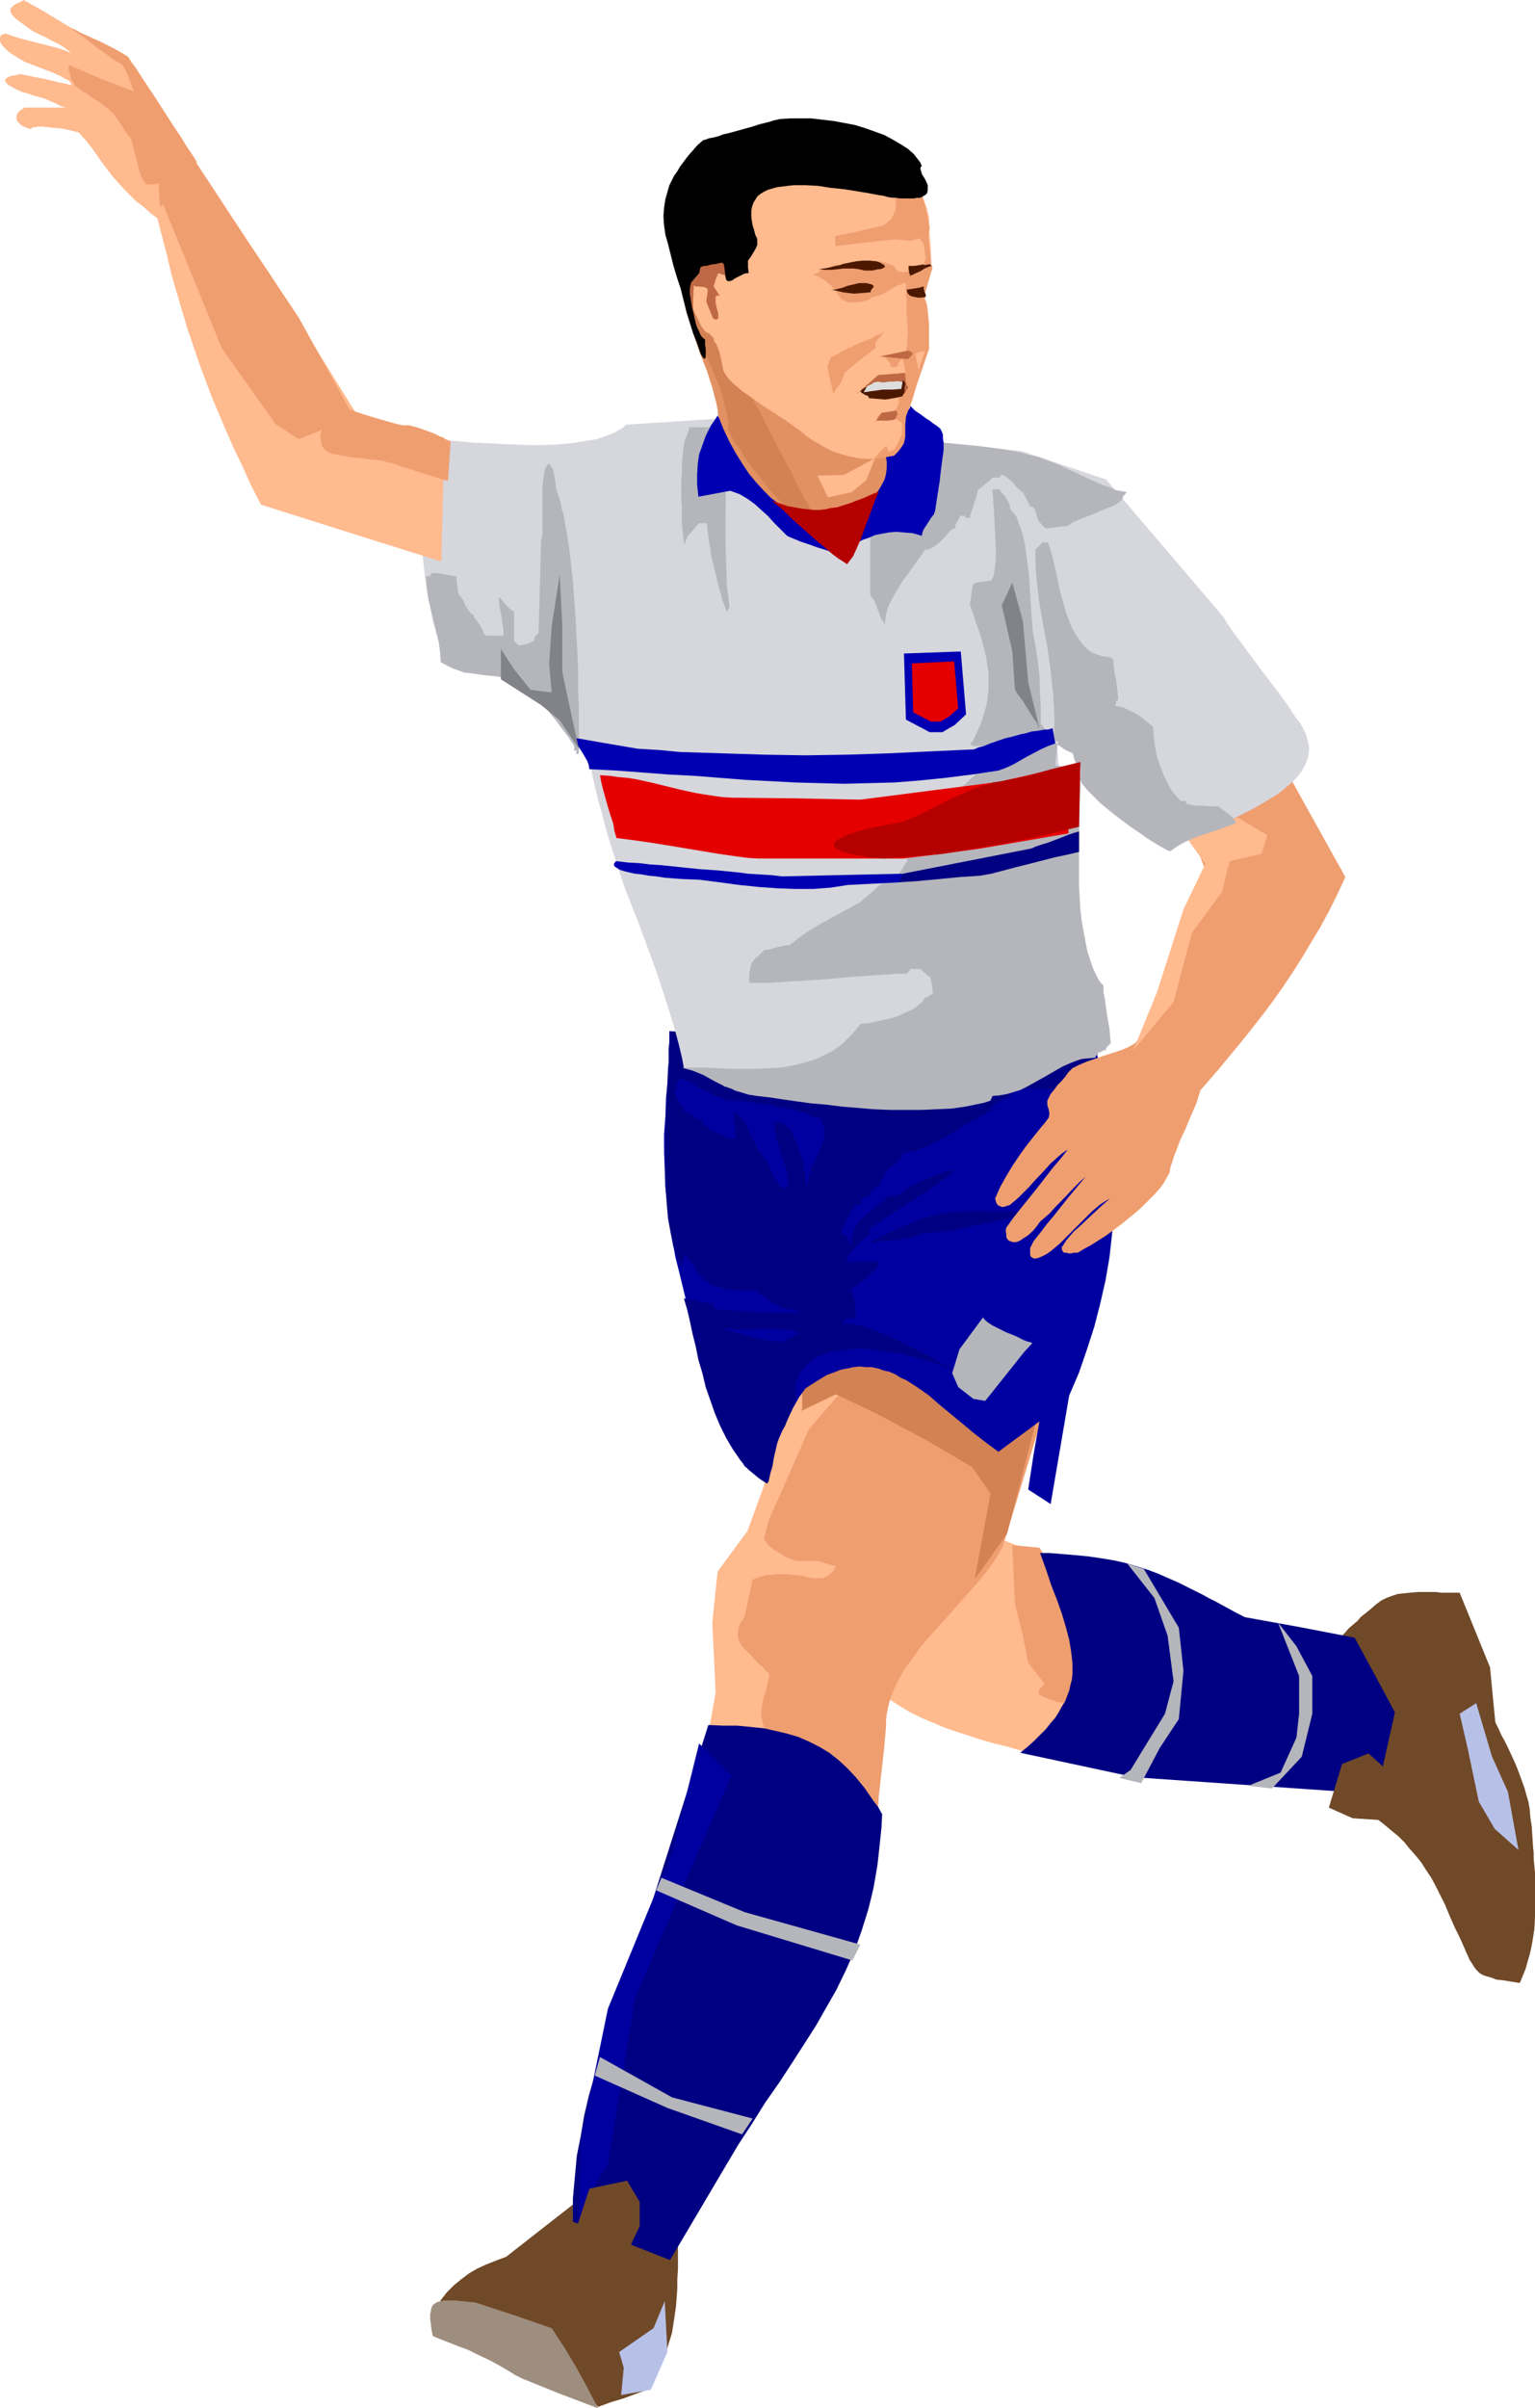 <?xml version="1.0" encoding="UTF-8" standalone="no"?>
<svg
   version="1.0"
   width="99.294mm"
   height="155.668mm"
   id="svg71"
   sodipodi:docname="Player 075.wmf"
   xmlns:inkscape="http://www.inkscape.org/namespaces/inkscape"
   xmlns:sodipodi="http://sodipodi.sourceforge.net/DTD/sodipodi-0.dtd"
   xmlns="http://www.w3.org/2000/svg"
   xmlns:svg="http://www.w3.org/2000/svg">
  <sodipodi:namedview
     id="namedview71"
     pagecolor="#ffffff"
     bordercolor="#000000"
     borderopacity="0.25"
     inkscape:showpageshadow="2"
     inkscape:pageopacity="0.0"
     inkscape:pagecheckerboard="0"
     inkscape:deskcolor="#d1d1d1"
     inkscape:document-units="mm" />
  <defs
     id="defs1">
    <pattern
       id="WMFhbasepattern"
       patternUnits="userSpaceOnUse"
       width="6"
       height="6"
       x="0"
       y="0" />
  </defs>
  <path
     style="fill:#704928;fill-opacity:1;fill-rule:evenodd;stroke:none"
     d="m 327.626,400.1 1.131,-1.131 0.969,-1.131 1.131,-0.97 0.969,-0.808 0.808,-0.97 0.808,-0.646 1.616,-1.293 1.292,-1.131 1.292,-0.97 1.292,-0.646 1.292,-0.485 1.454,-0.485 1.454,-0.162 1.616,-0.162 1.777,-0.162 h 4.523 l 1.292,0.162 h 4.523 l 7.431,18.26 0.646,6.787 0.646,6.625 0.808,1.616 0.646,1.454 0.808,1.454 0.646,1.293 1.131,2.424 0.969,2.101 0.808,2.101 0.646,1.778 0.646,1.778 0.485,1.778 0.485,1.616 0.323,1.778 0.162,2.101 0.323,2.101 0.162,2.262 0.162,2.747 0.162,1.454 v 1.454 l 0.162,1.778 0.162,1.616 v 4.04 1.778 1.778 3.232 l -0.162,3.07 -0.485,3.07 -0.323,1.616 -0.323,1.454 -0.485,1.616 -0.485,1.778 -0.646,1.616 -0.808,1.939 -2.1,-0.323 -1.939,-0.323 -1.616,-0.162 -1.292,-0.485 -1.131,-0.323 -0.969,-0.323 -0.808,-0.485 -0.646,-0.646 -0.646,-0.808 -0.485,-0.808 -0.646,-0.97 -0.485,-1.131 -0.323,-0.646 -0.323,-0.808 -0.646,-1.454 -0.808,-1.778 -0.969,-1.939 -1.292,-2.909 -1.131,-2.747 -1.131,-2.262 -1.131,-2.262 -1.131,-2.101 -1.292,-1.939 -1.131,-1.778 -1.292,-1.616 -1.454,-1.616 -1.292,-1.616 -1.616,-1.616 -1.777,-1.454 -1.939,-1.616 -2.1,-1.616 -2.262,-1.616 -2.585,-1.939 -1.777,-20.037 z"
     id="path1" />
  <path
     style="fill:#704928;fill-opacity:1;fill-rule:evenodd;stroke:none"
     d="m 144.427,535.19 -10.339,8.08 -10.339,8.08 -2.585,0.97 -2.423,0.97 -2.1,0.97 -1.939,1.131 -1.939,1.454 -1.777,1.454 -1.777,1.778 -1.616,2.101 10.662,2.747 10.824,2.747 4.362,4.848 4.2,5.171 4.362,5.171 4.2,5.171 3.069,-1.131 3.231,-0.97 3.069,-1.131 3.069,-1.131 1.454,-2.585 1.131,-2.424 0.969,-2.262 0.808,-2.262 0.646,-2.101 0.646,-2.101 0.323,-2.101 0.323,-2.101 0.323,-2.262 0.162,-2.101 0.162,-2.262 v -2.262 l 0.162,-2.424 v -2.747 -2.747 l 0.162,-2.909 -0.162,-0.162 h -0.162 l -0.162,-0.162 -0.485,-0.323 -0.485,-0.162 -0.485,-0.485 -1.292,-0.646 -1.616,-0.97 -1.777,-0.97 -3.877,-2.262 -3.877,-2.101 -1.777,-0.97 -1.616,-0.646 -1.454,-0.646 -0.646,-0.162 -0.485,-0.162 -0.485,-0.162 h -0.323 -0.323 z"
     id="path2" />
  <path
     style="fill:#ffba8e;fill-opacity:1;fill-rule:evenodd;stroke:none"
     d="m 211.632,410.28 2.423,2.262 2.585,2.101 2.746,1.778 2.908,1.778 2.908,1.454 3.069,1.293 3.069,1.293 2.908,0.97 3.069,0.97 2.908,0.97 2.908,0.808 2.746,0.646 2.746,0.808 2.423,0.646 2.262,0.646 2.1,0.646 1.454,-1.131 1.454,-1.131 1.131,-1.131 1.131,-1.293 0.969,-1.131 0.808,-1.293 0.808,-1.293 0.646,-1.131 0.646,-1.293 0.485,-1.293 0.323,-1.293 0.323,-1.293 0.323,-2.747 0.162,-2.747 -0.162,-2.909 -0.323,-2.909 -0.485,-2.909 -0.485,-3.07 -0.646,-3.232 -0.808,-3.232 -0.646,-3.393 -0.646,-3.393 -1.131,-1.131 -1.292,-0.97 -1.292,-0.808 -1.292,-0.646 -2.746,-1.131 -2.908,-0.97 -2.908,-0.97 -2.746,-1.131 -1.292,-0.808 -1.292,-0.808 -1.292,-0.808 -0.969,-1.131 -1.454,2.909 -1.616,2.585 -1.777,2.585 -1.777,2.262 -1.939,2.262 -1.939,1.939 -8.078,8.241 -1.939,2.262 -1.939,2.101 -1.777,2.262 -1.777,2.585 -1.616,2.585 z"
     id="path3" />
  <path
     style="fill:#ef9e70;fill-opacity:1;fill-rule:evenodd;stroke:none"
     d="m 247.497,377.477 0.646,14.382 1.939,7.756 1.292,6.625 4.039,5.171 -0.162,0.162 -0.323,0.323 -0.323,0.323 -0.485,0.485 -0.162,0.485 v 0.485 l 0.162,0.323 0.323,0.162 0.323,0.323 0.646,0.162 1.131,0.485 0.969,0.323 0.969,0.323 0.808,0.162 h 0.646 l 0.323,0.162 h 0.485 l 3.877,-5.333 -3.393,-16.321 -3.231,-10.503 -3.877,-5.817 z"
     id="path4" />
  <path
     style="fill:#ef9e70;fill-opacity:1;fill-rule:evenodd;stroke:none"
     d="m 196.123,332.393 -12.601,43.468 -1.131,1.778 -1.131,1.616 -0.808,1.293 -0.808,1.293 -0.646,1.293 -0.646,1.131 -0.808,2.262 -0.808,2.424 -0.162,1.293 -0.323,1.454 -0.162,1.454 -0.162,1.616 -0.323,1.939 -0.162,2.101 0.323,4.04 v 4.04 l -0.162,4.04 -0.323,4.04 -0.485,3.717 -0.646,3.555 -0.646,3.393 -0.646,3.07 2.908,1.939 2.746,1.616 2.746,1.293 2.423,1.131 2.423,1.131 2.262,0.808 4.523,1.454 4.685,1.454 2.423,0.646 2.585,0.646 2.746,0.808 2.746,0.808 3.069,0.808 3.393,1.131 0.323,-5.656 0.646,-5.656 0.646,-5.817 0.485,-5.656 v -1.454 l 0.162,-1.454 0.323,-1.454 0.323,-1.454 0.485,-1.454 0.485,-1.293 1.292,-2.747 1.616,-2.747 1.939,-2.585 1.939,-2.747 2.262,-2.585 9.37,-10.503 2.423,-2.747 2.1,-2.585 1.939,-2.747 1.777,-2.909 11.47,-37.651 -7.27,-3.555 -3.554,-1.616 -3.716,-1.454 -3.554,-1.454 -3.716,-1.131 -3.716,-1.131 -3.716,-0.808 -3.716,-0.646 -3.877,-0.323 -3.716,-0.162 -3.877,0.323 -4.039,0.485 -1.939,0.323 -1.939,0.485 -1.939,0.485 -2.1,0.646 -1.939,0.646 z"
     id="path5" />
  <path
     style="fill:#ffba8e;fill-opacity:1;fill-rule:evenodd;stroke:none"
     d="m 216.156,336.11 -9.855,3.232 -8.562,9.857 -5.17,11.796 -4.685,10.503 -1.131,4.525 1.131,1.454 1.292,1.131 1.454,0.808 1.131,0.808 1.131,0.485 0.808,0.323 0.323,0.162 h 0.323 l 0.162,0.162 v 0 h 5.331 l 4.523,1.293 -0.646,1.131 -0.808,0.808 -0.646,0.485 -0.646,0.323 -0.808,0.162 h -0.808 -0.969 l -1.292,-0.162 -1.131,-0.323 -0.969,-0.162 -1.777,-0.162 -1.777,-0.162 h -2.262 l -1.131,0.162 h -1.131 l -0.969,0.323 -0.808,0.162 -0.808,0.323 -0.485,0.162 -0.323,0.162 h -0.162 l -1.939,9.049 v 0.162 h -0.162 l -0.162,0.323 -0.162,0.323 -0.485,0.646 -0.485,1.131 -0.162,1.131 -0.162,0.646 0.162,0.646 0.162,0.808 0.323,0.646 0.485,0.808 0.646,0.646 1.454,1.454 1.131,1.293 0.969,0.97 0.969,0.808 0.485,0.646 0.485,0.485 0.323,0.162 v 0.162 h 0.162 v 0.162 0.323 0.323 l -0.162,0.323 v 0.485 l -0.162,0.646 -0.162,0.646 -0.162,0.808 -0.323,0.97 -0.323,1.131 -0.323,1.293 -0.162,1.131 -0.162,1.131 v 0.97 l 0.162,0.808 0.162,0.97 0.323,0.808 0.162,0.646 0.646,1.293 0.162,0.485 0.323,0.323 0.323,0.323 0.162,0.323 v 0 l 0.162,0.162 -1.454,11.635 -7.754,-0.646 -7.27,-7.11 2.746,-15.674 -0.808,-17.129 1.292,-12.443 7.27,-9.857 4.039,-10.988 4.523,-21.653 5.17,-8.564 16.963,-1.293 8.724,1.293 z"
     id="path6" />
  <path
     style="fill:#d38254;fill-opacity:1;fill-rule:evenodd;stroke:none"
     d="m 195.962,344.674 8.401,-4.04 9.855,4.686 12.439,6.625 10.986,6.464 4.523,6.464 -3.877,21.007 7.916,-11.15 3.231,-12.443 5.331,-20.845 -37.965,-19.068 -20.84,9.857 v 0.485 0.646 0.808 0.97 l 0.162,0.97 v 4.686 1.939 0.808 0.646 l -0.162,0.323 z"
     id="path7" />
  <path
     style="fill:#0000a0;fill-opacity:1;fill-rule:evenodd;stroke:none"
     d="m 164.782,252.89 -0.485,2.747 -0.323,2.585 -0.646,5.171 -0.485,4.686 -0.162,4.686 -0.323,4.363 v 4.363 l 0.162,4.201 0.162,4.201 0.485,4.201 0.485,4.201 0.646,4.201 0.808,4.525 1.131,4.525 1.131,4.686 1.292,5.009 0.808,2.585 0.808,2.585 6.462,21.976 v 0 l 0.162,0.162 0.485,0.485 0.485,0.485 0.485,0.808 0.323,0.485 0.323,0.646 0.323,0.808 0.323,0.808 0.323,0.808 0.323,0.97 0.485,0.97 0.323,0.97 0.485,0.646 0.485,0.808 0.646,0.485 0.485,0.485 1.131,0.808 0.969,0.646 0.808,0.162 0.323,0.162 h 0.162 l 0.162,0.162 h 0.162 l 0.808,-2.747 1.131,-3.07 1.131,-2.909 1.292,-2.909 1.292,-2.747 1.292,-2.747 1.454,-2.585 1.616,-2.262 1.777,-1.131 1.777,-1.131 1.616,-0.97 1.777,-0.646 1.616,-0.646 1.616,-0.323 1.454,-0.323 1.616,-0.162 1.454,0.162 h 1.454 l 1.616,0.323 1.292,0.485 1.454,0.323 1.454,0.646 1.292,0.808 1.454,0.646 2.746,1.778 2.746,1.939 2.585,2.262 2.746,2.262 2.746,2.262 2.908,2.424 2.908,2.262 3.069,2.262 2.585,-1.939 2.423,-1.778 2.423,-1.778 2.585,-1.939 -1.454,8.241 -1.292,8.403 2.746,1.778 2.746,1.778 2.262,-13.25 2.262,-13.25 2.423,-5.656 1.939,-5.656 1.777,-5.494 1.454,-5.656 1.292,-5.656 0.969,-5.656 0.646,-5.817 0.485,-5.656 0.162,-5.817 -0.162,-5.817 -0.485,-5.817 -0.646,-5.817 -0.969,-5.979 -1.292,-5.979 -1.616,-5.979 -1.777,-6.14 -50.404,2.262 z"
     id="path8" />
  <path
     style="fill:#000082;fill-opacity:1;fill-rule:evenodd;stroke:none"
     d="m 242.489,271.311 -1.131,0.485 -1.292,0.646 -1.131,0.808 -1.454,0.646 -2.908,1.778 -2.908,1.778 -3.069,1.616 -1.454,0.646 -1.454,0.646 -1.292,0.646 -1.292,0.323 -1.292,0.162 -1.131,0.162 -0.162,0.485 -0.162,0.646 -0.485,0.485 -0.485,0.646 -0.485,0.485 -0.646,0.485 -0.485,0.162 -0.485,0.162 -0.162,0.485 -0.162,0.485 -1.777,2.585 -0.162,0.646 -0.162,0.485 h -0.485 l -0.323,0.162 -0.485,0.162 -0.162,0.323 -0.323,0.323 -0.323,0.485 v 0.323 l -0.162,0.485 -0.808,0.162 -0.485,0.162 -0.485,0.485 -0.323,0.323 -0.162,0.485 v 0.323 0.323 0 h -1.131 l -0.485,0.646 -0.646,0.808 -0.485,0.97 -0.646,1.131 -0.485,0.97 -0.323,0.97 -0.323,0.97 -0.162,0.323 v 0.162 l 0.485,0.162 0.323,0.162 0.485,0.485 0.323,0.485 0.485,1.131 0.162,0.485 v 0.485 l 0.162,-1.131 0.162,-1.131 0.162,-1.131 0.323,-0.808 0.485,-0.808 0.485,-0.808 1.131,-1.293 1.454,-1.293 1.616,-1.293 1.616,-1.293 1.777,-1.616 h 1.131 1.131 l 0.969,-0.808 1.292,-0.97 1.454,-0.808 1.616,-0.808 3.231,-1.293 1.454,-0.646 1.454,-0.485 0.808,-0.323 0.485,-0.162 h 0.485 0.162 0.162 v 0.162 l -0.162,0.323 -0.323,0.323 -0.323,0.323 -0.485,0.323 -0.646,0.485 -0.808,0.485 -1.454,1.131 -1.939,1.293 -8.239,5.333 -1.939,1.293 -1.616,1.131 -0.808,0.485 -0.646,0.485 -0.646,0.485 -0.485,0.323 v 1.131 l -0.162,0.323 -0.323,0.323 -0.808,0.646 -0.969,0.808 -0.969,0.97 -0.969,0.97 -0.808,0.97 -0.485,0.97 -0.162,0.485 v 0.485 h 7.916 v 0.323 l -0.162,0.485 -0.323,0.485 -0.323,0.485 -0.969,0.97 -1.131,1.131 -1.292,0.97 -1.131,0.808 -0.969,0.646 -0.323,0.323 -0.323,0.323 0.485,0.808 0.323,0.808 0.323,1.778 0.162,1.778 v 1.616 h -1.292 -0.969 l -1.292,1.293 h 1.777 l 1.939,0.323 1.939,0.485 1.939,0.646 2.1,0.808 2.1,0.808 4.2,2.101 3.877,1.939 1.939,1.131 1.777,0.97 1.777,0.97 1.616,0.808 1.292,0.808 1.292,0.646 -0.162,-0.162 -0.323,-0.162 -0.485,-0.323 -0.808,-0.323 -0.808,-0.323 -0.969,-0.485 -1.131,-0.323 -1.292,-0.485 -1.292,-0.485 -1.454,-0.323 -3.231,-0.97 -3.393,-0.808 -3.393,-0.485 -3.716,-0.485 -1.777,-0.162 h -1.616 l -1.777,0.162 -1.616,0.162 -1.616,0.162 -1.616,0.323 -1.454,0.646 -1.292,0.485 -1.292,0.808 -1.131,0.808 -0.969,1.131 -0.969,1.131 -0.646,1.454 -0.485,1.454 v 4.525 l -0.485,0.646 -0.323,0.808 -0.969,2.101 -0.808,2.101 -0.485,0.808 -0.485,0.485 -0.162,0.646 -0.323,0.808 -0.485,1.616 -0.808,3.555 -0.323,1.939 -0.485,1.616 -0.323,1.454 -0.162,0.646 -0.323,0.485 -1.292,-0.808 -1.131,-0.808 -1.131,-0.97 -1.131,-0.97 -0.969,-1.131 -0.969,-1.131 -1.777,-2.585 -1.616,-2.747 -1.454,-2.909 -1.292,-3.07 -1.131,-3.232 -1.131,-3.232 -0.808,-3.393 -0.969,-3.232 -0.646,-3.232 -0.808,-3.232 -0.646,-3.07 -0.646,-2.747 -0.808,-2.747 7.27,1.454 v 1.131 h 0.646 l 0.485,0.162 h 0.485 0.646 0.808 l 1.777,0.162 2.1,0.162 2.262,0.162 4.362,0.323 h 2.1 1.939 2.1 0.485 0.323 l 0.162,-0.162 h 0.162 l -0.162,-0.162 -0.323,-0.162 -0.323,-0.162 -0.646,-0.162 -0.969,-0.162 h -0.485 l -0.323,-0.162 -1.131,-0.323 -1.292,-0.646 -2.262,-1.454 -1.131,-0.808 -0.808,-0.646 -0.323,-0.323 -0.162,-0.162 h -2.1 -1.777 l -1.616,-0.162 -1.454,-0.162 -1.292,-0.162 -1.131,-0.323 -0.969,-0.323 -0.969,-0.485 -0.808,-0.485 -0.808,-0.646 -0.646,-0.808 -0.808,-0.808 -0.646,-1.131 -0.808,-1.131 -0.808,-1.131 -0.808,-1.454 -0.808,3.232 -0.485,-0.97 -0.646,-1.293 -0.485,-1.293 -0.485,-1.293 -0.323,-1.616 -0.323,-1.616 -0.323,-1.778 -0.323,-1.778 -0.323,-3.717 -0.323,-4.04 v -4.201 -4.201 l 0.162,-8.564 0.162,-4.201 0.162,-3.878 0.162,-3.717 0.162,-1.778 v -1.616 -1.616 l 0.162,-1.454 v -1.454 -1.293 l 3.069,0.162 2.908,0.162 6.139,0.485 5.816,0.808 5.977,0.97 5.977,1.131 5.816,1.293 11.793,2.585 5.977,1.131 5.816,0.97 5.816,0.808 5.977,0.485 2.908,0.162 h 3.069 2.908 l 2.908,-0.162 3.069,-0.323 2.908,-0.323 3.069,-0.646 3.069,-0.646 0.808,-0.323 0.969,-0.323 0.808,-0.323 0.808,-0.162 1.292,-1.131 0.969,-1.131 h 1.292 1.131 l 0.162,0.646 0.162,0.646 0.485,1.454 0.646,1.454 0.808,1.454 0.808,1.293 0.808,1.293 0.485,1.131 0.162,0.485 v 0.485 l -1.131,-0.162 h -1.292 l -1.454,-0.162 -1.616,-0.323 -3.393,-0.323 -3.554,-0.485 -3.554,-0.485 h -1.616 -1.616 -1.454 l -1.292,0.162 -1.292,0.162 -0.969,0.485 v 1.131 h -0.162 l -0.323,0.162 -0.969,0.323 -0.969,0.485 -1.131,0.808 -0.808,0.646 -0.323,0.162 -0.162,0.323 -0.162,0.162 v 0.162 l 0.162,0.162 z"
     id="path9" />
  <path
     style="fill:#000082;fill-opacity:1;fill-rule:evenodd;stroke:none"
     d="m 212.925,303.307 1.939,-0.97 1.777,-0.808 3.716,-1.778 3.716,-1.454 1.939,-0.808 2.1,-0.485 1.454,-0.323 1.454,-0.323 3.393,-0.323 3.393,-0.162 h 3.554 l 6.947,0.162 3.393,0.162 h 3.231 l 0.323,0.485 v 0 h -1.777 l -1.939,0.162 -3.554,0.485 -3.716,0.808 -7.593,1.616 -3.716,0.808 -3.877,0.485 -1.777,0.162 h -1.939 v 0.162 l -0.323,0.162 -0.485,0.162 -0.646,0.323 -0.646,0.162 -0.969,0.162 -1.777,0.323 -1.939,0.323 -1.939,0.162 h -0.646 l -0.808,0.162 h -0.485 -0.323 v 0.162 h -0.162 l -0.323,0.162 -0.485,-0.162 z"
     id="path10" />
  <path
     style="fill:#ef9e70;fill-opacity:1;fill-rule:evenodd;stroke:none"
     d="m 311.471,182.921 8.724,15.674 8.724,15.674 -1.939,4.201 -2.1,4.201 -2.1,3.878 -2.262,3.717 -2.1,3.555 -2.262,3.555 -2.262,3.393 -2.262,3.232 -2.262,3.07 -2.423,3.07 -2.262,2.909 -2.262,2.747 -2.262,2.747 -2.262,2.747 -4.362,5.009 -0.323,0.97 -0.323,0.97 -0.323,1.131 -0.485,1.131 -1.131,2.585 -1.131,2.747 -1.292,2.747 -0.969,2.585 -0.485,1.131 -0.323,1.131 -0.323,0.97 -0.323,0.97 -0.162,1.131 -0.646,1.131 -0.808,1.454 -0.969,1.293 -1.292,1.454 -1.454,1.454 -1.454,1.454 -1.616,1.454 -3.554,2.909 -3.716,2.747 -1.777,1.131 -1.777,1.131 -1.777,0.97 -1.616,0.97 h -0.969 l -0.646,0.162 h -0.646 l -0.485,-0.162 h -0.485 l -0.323,-0.162 -0.162,-0.323 -0.162,-0.162 v -0.485 -0.323 l 0.323,-0.323 0.162,-0.323 0.646,-0.97 0.808,-0.97 0.969,-1.131 1.292,-1.131 2.585,-2.424 2.585,-2.424 1.292,-1.131 1.131,-0.97 -1.131,0.646 -1.292,0.808 -2.1,1.778 -1.939,1.939 -3.877,3.878 -1.939,1.939 -2.1,1.778 -1.131,0.808 -1.292,0.646 -0.808,0.323 -0.808,0.162 -0.485,-0.162 -0.485,-0.323 -0.162,-0.485 v -0.646 -0.97 l 0.485,-0.97 0.323,-0.646 0.485,-0.646 0.646,-0.808 0.646,-0.808 1.454,-1.939 1.777,-2.101 1.777,-2.262 1.939,-2.424 4.039,-4.848 -1.454,1.293 -1.454,1.454 -3.069,3.232 -1.454,1.454 -1.292,1.454 -1.292,1.131 -1.131,0.97 -0.808,1.131 -0.808,0.97 -0.808,0.808 -0.808,0.646 -0.808,0.485 -0.646,0.485 -0.646,0.323 -0.646,0.162 h -0.646 l -0.485,-0.162 -0.485,-0.162 -0.323,-0.323 -0.323,-0.485 v -0.808 l -0.162,-0.808 0.162,-0.808 1.616,-2.262 1.777,-2.262 4.039,-5.009 3.877,-5.009 1.939,-2.262 1.777,-2.262 -1.454,0.97 -1.292,1.131 -1.454,1.293 -1.292,1.454 -2.746,2.909 -1.292,1.454 -0.646,0.646 -0.646,0.646 -1.292,1.293 -1.131,0.97 -0.969,0.808 -0.646,0.162 -0.323,0.162 -0.808,0.162 -0.485,-0.162 -0.323,-0.162 -0.323,-0.162 -0.323,-0.485 -0.162,-0.485 -0.162,-0.646 1.292,-2.909 1.454,-2.585 1.454,-2.424 1.616,-2.424 1.616,-2.262 1.777,-2.262 1.939,-2.424 0.969,-1.131 0.969,-1.293 0.162,-0.646 v -0.485 l -0.162,-0.97 -0.323,-0.97 v -0.485 -0.646 l 0.323,-0.646 0.485,-0.97 0.808,-0.97 0.808,-1.131 0.969,-0.97 0.969,-1.131 0.808,-1.131 0.969,-0.97 1.616,-0.808 1.939,-0.808 4.2,-1.454 4.039,-1.293 1.939,-0.808 1.616,-0.97 1.616,-2.101 1.292,-2.262 1.292,-2.262 0.969,-2.262 0.969,-2.424 0.969,-2.424 1.616,-5.009 1.777,-5.332 0.808,-2.585 0.969,-2.909 1.131,-2.909 1.131,-2.747 1.454,-3.07 1.454,-3.07 -2.262,-6.14 -2.262,-6.14 10.501,-9.211 z"
     id="path11" />
  <path
     style="fill:#ffba8e;fill-opacity:1;fill-rule:evenodd;stroke:none"
     d="m 302.586,199.727 7.27,4.363 -1.454,4.525 -7.754,1.778 -1.939,7.595 -7.27,9.857 -4.523,16.967 -9.855,11.796 5.816,-14.22 6.462,-20.199 5.331,-11.15 -5.331,-7.433 z"
     id="path12" />
  <path
     style="fill:#d6d6dd;fill-opacity:1;fill-rule:evenodd;stroke:none"
     d="m 175.606,102.287 -22.456,1.454 -0.969,0.808 -1.131,0.646 -1.131,0.646 -1.292,0.485 -1.292,0.485 -1.454,0.485 -2.908,0.485 -3.231,0.485 -3.393,0.323 -3.554,0.162 h -3.554 l -7.27,-0.323 -3.393,-0.162 -3.393,-0.162 -3.231,-0.323 -2.908,-0.162 h -2.746 -2.262 l -0.162,3.717 -0.323,3.555 -0.162,3.393 -0.162,3.232 v 3.07 l -0.162,3.07 v 2.909 l 0.162,2.909 0.162,2.909 0.323,2.909 0.323,2.909 0.485,3.07 0.646,3.07 0.646,3.393 0.969,3.393 0.969,3.717 1.777,0.97 1.616,0.97 1.616,0.808 1.454,0.646 1.292,0.646 1.292,0.646 2.746,0.808 2.746,0.646 1.454,0.323 1.454,0.162 1.616,0.162 1.777,0.162 1.939,0.162 1.939,0.162 0.323,1.293 0.646,1.293 0.485,1.293 0.808,1.293 1.777,2.585 3.877,5.333 1.777,2.585 0.808,1.293 0.646,1.293 0.485,1.293 0.323,1.293 0.485,2.909 0.646,2.747 0.646,2.747 0.808,2.747 0.646,2.585 0.646,2.424 1.454,4.686 1.454,4.525 1.454,4.363 1.616,4.201 1.616,4.04 3.069,8.241 1.454,4.04 1.454,4.363 1.454,4.525 1.454,4.686 1.292,4.848 0.646,2.747 0.485,2.585 3.554,0.97 3.393,0.97 3.231,0.808 3.231,0.808 3.069,0.646 2.908,0.485 5.654,0.97 2.746,0.323 2.746,0.323 5.17,0.323 5.008,0.162 4.847,-0.162 5.008,-0.323 5.17,-0.646 5.17,-0.646 5.493,-0.808 2.908,-0.485 2.746,-0.485 3.069,-0.485 3.069,-0.646 3.231,-0.485 3.393,-0.646 3.554,-0.646 3.554,-0.485 0.485,-0.646 0.485,-0.485 0.646,-0.485 0.808,-0.485 1.616,-1.131 1.777,-1.131 1.777,-1.131 1.777,-1.131 0.646,-0.485 0.646,-0.485 0.485,-0.485 0.485,-0.485 -0.485,-2.262 -0.646,-2.101 -0.808,-2.424 -0.808,-2.262 -1.616,-4.686 -0.646,-2.262 -0.485,-2.101 v -1.293 l -0.162,-1.293 -0.485,-2.262 -0.646,-2.424 -0.808,-2.101 -0.808,-2.262 -0.646,-2.262 -0.485,-2.424 -0.162,-1.293 -0.162,-1.293 -2.585,-35.065 1.454,1.616 1.777,1.778 1.939,1.616 1.939,1.778 4.362,3.555 2.1,1.939 2.262,1.778 2.1,1.778 2.1,1.778 1.939,1.616 1.777,1.778 1.616,1.616 1.292,1.616 0.969,1.454 0.485,0.808 0.323,0.646 3.069,-1.616 3.231,-1.616 6.785,-3.232 3.231,-1.616 3.231,-1.616 3.069,-1.778 2.908,-1.778 1.292,-0.97 1.131,-0.97 1.131,-0.97 0.969,-0.97 0.969,-1.131 0.646,-0.97 0.646,-1.131 0.485,-1.131 0.323,-1.131 0.162,-1.131 v -1.293 l -0.323,-1.293 -0.323,-1.293 -0.646,-1.454 -0.808,-1.454 -1.131,-1.454 -2.1,-3.232 -2.262,-3.07 -4.685,-6.14 -4.523,-6.14 -2.262,-3.07 -2.1,-3.232 -14.217,-16.644 -14.217,-16.644 -20.679,-6.948 -12.924,-1.293 -12.924,-1.293 -24.071,-2.747 z"
     id="path13" />
  <path
     style="fill:#b5b5bc;fill-opacity:1;fill-rule:evenodd;stroke:none"
     d="m 212.763,129.596 v 15.836 l 0.646,0.808 0.485,0.808 1.454,3.878 0.485,0.808 0.485,0.808 0.162,-1.293 0.162,-1.131 0.323,-1.293 0.485,-1.293 1.292,-2.424 1.454,-2.424 1.616,-2.262 1.616,-2.262 1.454,-1.939 0.646,-0.97 0.646,-0.97 h 0.646 l 0.485,-0.162 1.131,-0.646 1.131,-0.808 0.969,-0.97 0.485,-0.485 0.323,-0.485 0.808,-0.808 0.485,-0.485 0.323,-0.162 0.323,-0.162 h 0.162 l 0.162,-0.485 v -0.485 l 0.485,-0.808 0.485,-0.808 v -0.162 l 0.162,-0.323 h 1.292 v 0.485 h 1.131 v -0.646 l 0.323,-0.808 0.646,-1.939 0.646,-1.939 0.162,-0.808 0.162,-0.808 0.323,-0.162 0.485,-0.323 1.131,-0.97 0.646,-0.485 0.485,-0.485 0.323,-0.323 0.162,-0.162 h 1.939 v -0.485 l 0.162,-0.162 h 0.323 l 0.646,0.323 0.646,0.485 0.808,0.646 0.646,0.646 0.485,0.646 0.485,0.485 v 0.162 l 0.162,0.162 h 0.323 l 0.162,0.162 v 0.162 l 0.162,0.162 0.162,0.162 h 0.323 l 1.777,3.555 h 0.646 l 0.162,0.323 0.323,0.323 0.323,1.131 0.323,0.97 0.162,0.485 v 0.162 l 1.777,1.939 1.454,-0.162 2.746,-0.323 1.292,-0.162 0.485,-0.323 0.646,-0.485 0.808,-0.323 0.969,-0.485 2.262,-0.808 2.262,-0.97 2.262,-0.97 0.969,-0.323 0.969,-0.485 0.808,-0.485 0.485,-0.485 0.485,-0.485 v -0.485 0 0 l 0.323,-0.323 0.323,-0.323 0.162,-0.323 0.162,-0.162 -0.808,-0.162 -0.969,-0.162 -0.969,-0.162 -0.969,-0.485 -2.262,-0.808 -2.585,-1.131 -2.423,-1.131 -2.423,-1.131 -1.131,-0.485 -0.969,-0.485 -0.969,-0.485 -0.808,-0.323 -2.1,-0.808 -2.1,-0.808 -2.262,-0.485 -2.262,-0.646 -4.523,-0.808 -4.847,-0.646 -4.847,-0.485 -5.008,-0.485 -5.331,-0.323 -5.331,-0.323 -0.646,0.323 -0.485,0.485 -0.646,0.808 -0.646,0.646 -0.485,0.97 -0.485,0.646 -0.323,0.808 v 0.485 h -0.323 l -0.323,0.162 v 0.162 l -0.162,0.162 -0.162,0.162 h -0.323 z"
     id="path14" />
  <path
     style="fill:#ef9e70;fill-opacity:1;fill-rule:evenodd;stroke:none"
     d="m 48.142,39.59 -0.808,-1.293 -0.969,-1.454 -0.969,-1.454 -0.969,-1.616 -2.262,-3.393 -4.685,-7.272 -2.262,-3.393 -2.1,-3.232 -0.969,-1.293 -0.808,-1.293 -1.292,-0.808 -1.131,-0.646 -1.131,-0.646 L 26.818,11.311 24.879,10.342 23.102,9.534 21.325,8.726 19.548,7.918 18.417,7.272 17.286,6.787 16.155,6.14 14.863,5.333 10.339,2.585 5.654,0 V 0.162 L 5.331,0.323 4.685,0.646 3.877,0.97 3.231,1.454 2.908,1.778 2.585,2.101 V 2.424 2.747 l 0.162,0.485 0.485,0.646 0.646,0.646 0.808,0.646 0.969,0.646 0.808,0.646 1.616,1.131 1.616,0.808 1.454,0.646 1.454,0.808 1.616,0.808 1.616,0.97 0.808,0.646 0.969,0.808 L 15.67,12.281 13.57,11.635 5.331,9.534 3.231,8.888 1.292,8.241 0.808,8.403 0.323,8.564 0.162,8.888 0,9.211 V 9.534 9.857 l 0.162,0.485 0.162,0.323 0.323,0.485 0.485,0.485 0.969,0.97 1.454,0.97 1.616,0.97 0.808,0.485 0.808,0.323 2.1,0.808 4.2,1.616 1.777,0.808 0.808,0.485 0.646,0.323 0.646,0.323 0.323,0.485 0.162,0.323 v 0.323 L 16.155,20.522 14.54,20.199 11.309,19.391 7.916,18.745 6.301,18.421 5.008,18.098 3.716,18.421 2.746,18.583 1.939,18.906 1.454,19.229 1.292,19.553 v 0.323 l 0.323,0.323 0.323,0.485 0.646,0.323 0.808,0.485 0.969,0.485 1.131,0.485 1.292,0.323 1.292,0.485 2.908,0.808 1.454,0.646 1.131,0.485 1.292,0.646 1.454,0.485 H 11.147 5.977 L 5.493,26.663 5.008,26.986 4.685,27.309 4.362,27.632 4.2,27.955 4.039,28.278 v 0.808 l 0.323,0.646 0.808,0.808 0.969,0.485 1.292,0.485 0.162,-0.162 0.323,-0.162 0.323,-0.162 H 8.724 L 9.37,30.864 H 10.016 l 1.454,0.162 1.777,0.162 1.939,0.162 2.1,0.485 1.939,0.485 1.777,1.939 1.777,2.262 1.777,2.585 0.969,1.293 0.969,1.293 1.131,1.454 1.292,1.454 1.292,1.454 1.454,1.454 1.616,1.616 1.939,1.454 1.777,1.616 2.262,1.616 z"
     id="path15" />
  <path
     style="fill:#ffba8e;fill-opacity:1;fill-rule:evenodd;stroke:none"
     d="M 38.611,41.529 37.803,40.398 37.157,38.943 36.511,37.489 36.026,35.873 35.057,32.318 34.249,28.763 33.441,25.208 32.472,21.815 31.987,20.199 31.341,18.583 30.695,17.129 29.887,15.836 28.595,15.028 27.464,14.382 26.494,13.574 25.525,12.927 23.91,11.796 22.456,10.665 20.84,9.372 19.225,8.241 18.255,7.595 17.286,6.787 16.155,6.14 14.863,5.333 10.339,2.585 5.654,0 V 0.162 L 5.331,0.323 4.685,0.646 3.877,0.97 3.231,1.454 2.908,1.778 2.585,2.101 V 2.424 2.747 l 0.162,0.485 0.485,0.646 0.646,0.646 0.808,0.646 0.969,0.646 0.808,0.646 1.616,1.131 1.616,0.808 1.454,0.646 1.454,0.808 1.616,0.808 1.616,0.97 0.808,0.646 0.969,0.808 L 15.67,12.281 13.57,11.635 5.331,9.534 3.231,8.888 1.292,8.241 0.808,8.403 0.323,8.564 0.162,8.888 0,9.211 V 9.534 9.857 l 0.162,0.485 0.162,0.323 0.323,0.485 0.485,0.485 0.969,0.97 1.454,0.97 1.616,0.97 0.808,0.485 0.808,0.323 2.1,0.808 4.2,1.616 1.777,0.808 0.808,0.485 0.646,0.323 0.646,0.323 0.323,0.485 0.162,0.323 v 0.323 L 16.155,20.522 14.54,20.199 11.309,19.391 7.916,18.745 6.301,18.421 5.008,18.098 3.716,18.421 2.746,18.583 1.939,18.906 1.454,19.229 1.292,19.553 v 0.323 l 0.323,0.323 0.323,0.485 0.646,0.323 0.808,0.485 0.969,0.485 1.131,0.485 1.292,0.323 1.292,0.485 2.908,0.808 1.454,0.646 1.131,0.485 1.292,0.646 1.454,0.485 H 11.147 5.977 L 5.493,26.663 5.008,26.986 4.685,27.309 4.362,27.632 4.2,27.955 4.039,28.278 v 0.808 l 0.323,0.646 0.808,0.808 0.969,0.485 1.292,0.485 0.162,-0.162 0.323,-0.162 0.323,-0.162 H 8.724 L 9.37,30.864 H 10.016 l 1.454,0.162 1.777,0.162 1.939,0.162 2.1,0.485 1.939,0.485 1.777,1.939 1.777,2.262 1.777,2.585 0.969,1.293 0.969,1.293 1.131,1.454 1.292,1.454 1.292,1.454 1.454,1.454 1.616,1.616 1.939,1.454 1.777,1.616 2.262,1.616 z"
     id="path16" />
  <path
     style="fill:#ffba8e;fill-opacity:1;fill-rule:evenodd;stroke:none"
     d="m 108.724,107.62 -21.971,-7.11 -21.163,-34.096 -4.523,-6.464 -9.047,-13.412 -4.362,-6.464 -0.646,0.485 -0.485,0.646 -1.131,1.454 -1.292,1.616 -1.292,1.778 -1.292,1.616 -1.292,1.616 -1.131,1.454 -0.485,0.646 -0.485,0.485 1.292,5.171 1.292,4.848 1.131,4.848 1.292,4.525 1.292,4.363 1.292,4.363 2.908,8.564 3.069,8.241 1.777,4.201 1.777,4.201 1.939,4.363 2.1,4.363 2.1,4.686 2.423,4.686 21.971,6.948 22.133,6.948 0.323,-14.705 z"
     id="path17" />
  <path
     style="fill:#000082;fill-opacity:1;fill-rule:evenodd;stroke:none"
     d="m 254.282,379.416 h 2.262 l 2.1,0.162 1.939,0.162 1.939,0.162 3.393,0.323 3.393,0.485 2.908,0.485 2.908,0.646 2.746,0.808 2.585,0.808 2.585,0.97 2.585,1.131 2.585,1.131 2.908,1.454 1.292,0.646 1.616,0.808 1.454,0.808 1.616,0.808 1.777,0.97 1.777,0.97 1.777,0.97 1.939,0.97 13.409,2.424 13.409,2.585 5.008,9.211 4.847,9.049 -1.777,7.918 -1.777,7.918 -3.069,1.939 -3.231,1.778 -53.797,-3.717 -27.948,-5.979 1.777,-1.454 1.616,-1.454 1.454,-1.454 1.454,-1.454 1.131,-1.454 1.131,-1.293 0.808,-1.293 0.808,-1.454 0.808,-1.293 0.485,-1.293 0.485,-1.293 0.323,-1.454 0.323,-1.131 0.162,-1.454 v -1.293 -1.293 l -0.323,-2.909 -0.485,-2.909 -0.808,-3.07 -0.969,-3.232 -1.131,-3.232 -1.454,-3.717 -1.292,-3.878 z"
     id="path18" />
  <path
     style="fill:#000082;fill-opacity:1;fill-rule:evenodd;stroke:none"
     d="m 173.183,421.43 3.554,0.162 h 3.554 l 3.231,0.323 3.231,0.323 2.908,0.646 2.746,0.646 2.746,0.808 2.585,1.131 2.585,1.293 2.423,1.454 2.262,1.778 2.262,2.101 2.1,2.262 2.1,2.585 2.1,3.07 1.131,1.454 0.969,1.778 -0.162,3.232 -0.323,3.07 -0.323,3.07 -0.323,2.909 -0.485,2.909 -0.485,2.747 -0.646,2.747 -0.646,2.585 -0.808,2.585 -0.808,2.585 -1.777,5.009 -2.1,4.686 -2.262,4.686 -2.585,4.525 -2.585,4.525 -2.908,4.525 -2.908,4.525 -3.069,4.686 -3.393,4.848 -3.231,5.171 -3.393,5.171 -16.64,28.117 -23.748,-9.372 v -2.909 -2.747 l 0.485,-5.333 0.485,-5.171 0.969,-4.848 0.808,-4.848 1.131,-4.848 1.292,-4.525 1.454,-4.525 1.454,-4.686 1.616,-4.525 1.616,-4.686 1.616,-4.686 1.777,-4.848 1.616,-5.009 1.616,-5.171 1.616,-5.333 z"
     id="path19" />
  <path
     style="fill:#9e8e7f;fill-opacity:1;fill-rule:evenodd;stroke:none"
     d="m 105.816,570.74 1.616,0.646 1.616,0.646 2.908,1.131 2.585,0.97 2.585,1.293 2.423,1.131 2.423,1.293 2.746,1.616 1.292,0.808 1.616,0.808 9.208,3.717 9.37,3.555 -2.585,-5.009 -2.746,-5.009 -2.908,-4.848 -3.069,-4.686 -9.37,-3.232 -9.37,-3.07 -1.777,-0.162 -1.616,-0.162 -1.616,-0.162 h -1.131 -1.292 l -0.808,0.162 -0.808,0.162 -0.646,0.323 -0.646,0.485 -0.323,0.646 -0.162,0.808 -0.162,0.808 v 1.131 l 0.162,1.131 0.162,1.454 z"
     id="path20" />
  <path
     style="fill:#ef9e70;fill-opacity:1;fill-rule:evenodd;stroke:none"
     d="M 33.441,22.623 29.241,21.007 25.04,19.391 20.84,17.613 16.801,15.836 v 1.293 l 0.323,0.97 0.162,0.97 0.323,0.646 0.485,0.646 0.323,0.646 0.646,0.485 0.646,0.485 0.646,0.485 0.808,0.323 0.808,0.646 0.969,0.646 0.969,0.646 1.131,0.808 1.292,0.97 1.292,1.131 0.485,0.646 0.646,0.97 1.292,1.778 0.485,0.97 0.646,0.808 0.485,0.646 0.323,0.485 0.162,0.323 0.162,0.485 0.162,0.646 0.162,0.646 0.485,1.939 0.485,1.939 0.485,1.939 0.323,0.97 0.323,0.646 0.323,0.646 0.323,0.485 0.485,0.323 0.323,0.162 h 1.131 l 0.969,-0.162 0.808,-0.323 0.646,-0.162 0.646,-0.323 0.485,-0.323 0.808,-0.97 0.646,-0.97 0.485,-1.454 0.646,-1.616 0.969,-1.778 -0.969,-1.778 -0.485,-0.97 -0.646,-0.97 -1.292,-2.262 -1.131,-2.101 -1.454,-2.101 -0.808,-0.97 -0.808,-0.808 -0.808,-0.808 -0.808,-0.646 -0.808,-0.485 z"
     id="path21" />
  <path
     style="fill:#ef9e70;fill-opacity:1;fill-rule:evenodd;stroke:none"
     d="m 39.742,49.608 14.54,35.55 13.086,18.421 5.654,3.717 5.654,-2.262 v 0.162 0 l -0.162,0.485 -0.162,0.646 v 0.808 l 0.162,0.808 0.162,0.97 0.485,0.646 0.485,0.485 0.323,0.323 0.485,0.162 0.808,0.323 0.646,0.162 0.969,0.162 1.777,0.323 2.1,0.323 2.1,0.162 1.939,0.323 h 0.808 l 0.808,0.162 h 0.646 l 0.646,0.162 0.485,0.162 0.808,0.162 1.131,0.323 0.969,0.323 1.292,0.485 1.292,0.323 2.908,0.97 2.585,0.808 1.131,0.323 0.969,0.323 0.969,0.323 0.646,0.162 0.485,0.162 h 0.162 l 0.646,-9.695 h -0.162 l -0.323,-0.162 -0.323,-0.162 -0.485,-0.162 -0.646,-0.485 -0.646,-0.162 -1.616,-0.808 -1.777,-0.646 -1.777,-0.646 -1.777,-0.485 -0.646,-0.162 h -0.646 -0.808 l -0.808,-0.162 -0.808,-0.162 -1.131,-0.323 -2.262,-0.646 -2.262,-0.646 -2.262,-0.646 -0.969,-0.323 -0.969,-0.323 -0.646,-0.323 -0.485,-0.162 -0.485,-0.162 v 0 L 73.021,77.564 59.774,57.688 47.011,38.297 41.034,46.538 Z"
     id="path22" />
  <path
     style="fill:#b5b5bc;fill-opacity:1;fill-rule:evenodd;stroke:none"
     d="m 141.519,184.052 v -3.393 -3.717 -4.04 l -0.162,-4.04 v -4.363 l -0.162,-4.525 -0.485,-9.049 -0.323,-4.525 -0.323,-4.363 -0.485,-4.363 -0.485,-4.201 -0.646,-3.878 -0.646,-3.717 -0.485,-1.616 -0.323,-1.616 -0.485,-1.616 -0.485,-1.454 -0.162,-0.646 v -0.808 l -0.323,-1.778 -0.162,-0.808 -0.162,-0.808 -0.485,-0.808 -0.485,-0.646 -0.485,0.323 -0.323,0.646 -0.323,0.808 -0.162,1.131 -0.162,1.131 -0.162,1.454 v 2.909 3.07 5.494 l -0.162,0.97 -0.162,0.646 -0.646,22.946 h -0.162 l -0.162,0.162 -0.485,0.485 -0.162,0.485 -0.162,0.646 -1.777,0.808 -0.969,0.162 -0.969,0.162 -1.131,-1.131 v -7.11 l -0.485,-0.323 -0.485,-0.323 -1.939,-2.101 -0.323,-0.485 -0.485,-0.323 v 1.131 l 0.162,1.131 0.485,2.424 0.323,2.424 0.162,1.131 v 1.131 h -4.2 l -0.646,-0.485 -0.162,-0.646 -0.323,-0.646 -0.808,-1.293 -0.808,-1.131 -0.323,-0.485 v -0.485 h -0.323 l -0.323,-0.162 -0.485,-0.646 -0.485,-0.646 -0.485,-0.808 -0.323,-0.97 -0.485,-0.646 -0.323,-0.646 -0.162,-0.162 h -0.323 v -0.485 l -0.162,-0.646 -0.162,-1.131 -0.162,-1.293 v -0.646 -0.485 h -0.646 l -0.808,-0.162 -1.777,-0.323 -1.777,-0.323 -0.808,0.162 h -0.485 v 0.646 h -1.131 l 0.162,2.585 0.323,2.747 0.646,2.747 0.646,2.585 0.646,2.747 0.646,2.585 0.323,2.585 0.162,2.424 1.131,0.646 0.969,0.485 0.969,0.485 0.969,0.323 1.777,0.646 1.616,0.162 3.393,0.485 1.777,0.162 1.616,0.162 1.777,0.485 0.969,0.485 0.969,0.323 0.969,0.646 0.969,0.485 1.131,0.808 0.969,0.808 1.131,1.131 1.292,1.131 1.292,1.293 1.131,1.454 1.454,1.778 1.292,1.778 1.616,2.101 1.454,2.262 v 1.131 h 0.646 l -0.162,0.485 v 0.323 0 h 0.162 0.162 z"
     id="path23" />
  <path
     style="fill:#b5b5bc;fill-opacity:1;fill-rule:evenodd;stroke:none"
     d="m 257.998,186.961 0.162,-1.454 0.323,-2.909 0.162,-1.454 H 257.513 l -1.292,0.162 -0.646,0.162 -0.485,0.162 -0.485,0.162 -0.162,0.485 h -1.777 l -1.454,0.323 -3.231,0.808 -2.908,0.808 -1.616,0.323 h -1.292 l -0.162,0.646 -0.485,0.646 -0.485,0.646 -0.808,0.97 -0.969,0.97 -0.969,0.97 -2.262,2.101 -2.262,2.101 -1.131,0.97 -1.131,0.808 -0.969,0.808 -0.808,0.485 -0.646,0.485 -0.323,0.323 -0.808,0.485 -1.131,0.485 -1.131,0.485 -1.292,0.485 -2.746,1.131 -3.069,1.131 -3.231,0.808 -1.454,0.485 -1.454,0.323 -1.454,0.323 -1.292,0.162 -0.969,0.162 h -0.969 v 0.323 l -0.162,0.162 -0.485,0.323 -0.485,0.323 -0.969,0.485 h -0.485 l -0.485,0.162 v 1.778 l 0.646,0.323 0.808,0.485 0.808,0.323 0.969,0.162 1.131,0.323 1.292,0.162 2.585,0.323 2.585,0.162 h 2.585 0.969 2.746 v 0.646 l -0.485,0.646 -0.485,0.808 -0.485,0.808 -0.646,0.808 -0.646,0.646 -0.485,0.646 -0.323,0.323 -1.131,0.162 -1.131,0.485 -1.131,0.646 -0.969,0.97 -1.939,1.616 -0.969,0.808 -0.646,0.646 -2.1,1.131 -2.1,1.131 -5.008,2.747 -2.262,1.293 -2.262,1.454 -1.939,1.454 -0.808,0.646 -0.808,0.646 h -0.646 l -0.808,0.162 -1.616,0.323 -1.616,0.485 -0.646,0.162 h -0.808 l -0.646,0.646 -0.485,0.485 -0.485,0.485 -0.485,0.323 -0.646,0.808 -0.485,0.646 -0.162,0.808 -0.162,0.97 -0.162,0.485 v 2.424 h 4.685 l 5.008,-0.323 10.016,-0.646 4.847,-0.485 4.847,-0.323 4.847,-0.323 2.262,-0.162 h 2.1 l 0.808,-1.131 h 2.423 l 0.485,0.485 0.808,0.646 0.485,0.485 0.323,0.162 h 0.323 v 0.485 l 0.162,0.485 0.162,0.97 0.162,1.131 0.162,0.97 -0.969,0.808 -0.485,0.323 h -0.485 l -0.485,0.808 -0.646,0.646 -0.808,0.646 -0.808,0.646 -0.969,0.485 -1.131,0.485 -2.1,0.97 -2.423,0.646 -2.262,0.485 -2.262,0.485 -1.939,0.162 -0.969,1.293 -0.969,1.131 -1.131,1.131 -0.969,0.97 -1.131,0.97 -1.131,0.808 -1.131,0.646 -1.292,0.646 -2.423,1.131 -2.746,0.808 -2.746,0.646 -2.746,0.485 -2.908,0.162 -3.069,0.162 h -3.069 -3.069 l -6.301,-0.323 h -6.462 0.646 l 0.646,0.162 1.454,0.323 1.454,0.646 1.616,0.646 1.454,0.808 1.454,0.808 1.292,0.646 0.646,0.323 0.485,0.323 h 0.323 l 0.323,0.162 0.969,0.323 0.969,0.485 1.131,0.323 2.1,0.646 1.131,0.162 0.969,0.162 2.908,0.323 3.231,0.485 3.393,0.485 3.554,0.485 3.716,0.323 3.877,0.485 7.754,0.646 4.039,0.162 h 3.877 3.877 l 3.716,-0.162 3.554,-0.162 3.393,-0.485 3.231,-0.646 1.454,-0.323 1.454,-0.485 0.485,-1.131 1.777,-0.162 1.777,-0.323 1.616,-0.485 1.616,-0.485 1.616,-0.808 1.454,-0.808 2.908,-1.616 3.069,-1.778 1.454,-0.808 1.454,-0.646 1.616,-0.646 1.454,-0.485 1.777,-0.162 1.616,-0.162 v -0.323 l 0.162,-0.162 0.162,-0.162 h 0.162 l 0.162,-0.162 v -0.485 h 0.485 l 0.808,-0.485 h 0.485 l 0.162,-0.485 0.162,-0.323 0.969,-0.97 -0.162,-1.778 -0.162,-1.778 -0.646,-3.717 -0.485,-3.555 -0.323,-1.616 v -1.616 l -0.808,-0.808 -0.485,-0.808 -1.131,-2.262 -0.808,-2.262 -0.323,-1.131 -0.323,-0.808 -0.485,-2.424 -0.485,-2.585 -0.485,-2.747 -0.323,-2.747 -0.162,-2.909 -0.162,-2.909 v -6.14 -5.979 l 0.162,-5.979 v -2.747 l 0.162,-2.909 v -2.585 -2.424 l -0.323,-0.323 -0.485,-0.323 -0.485,-0.97 -0.323,-0.97 -0.162,-0.97 -0.323,-0.162 -0.485,-0.162 -1.292,-0.646 -0.646,-0.485 -0.485,-0.323 -0.485,-0.323 v -0.323 h -0.646 -0.646 l 0.323,-2.909 0.162,-2.909 -0.162,-3.07 -0.162,-2.909 -0.646,-5.979 -0.808,-5.817 -1.131,-5.979 -0.969,-5.817 -0.646,-5.979 -0.162,-3.07 v -2.909 l 1.777,-1.778 h 0.646 0.646 l 0.162,0.646 0.323,0.808 0.485,1.616 0.485,1.939 0.485,2.101 0.485,2.262 0.485,2.424 0.646,2.262 0.646,2.424 0.808,2.262 0.808,2.101 1.131,1.939 1.292,1.778 0.646,0.808 0.646,0.646 0.808,0.646 0.969,0.485 0.969,0.323 0.969,0.323 0.969,0.162 1.131,0.162 0.646,0.646 v 0.97 l 0.162,1.131 0.162,1.293 0.323,1.293 0.323,2.747 0.162,1.293 v 1.131 h -0.323 l -0.162,0.162 v 0.485 l -0.162,0.323 -0.162,0.162 h -0.323 l 1.292,0.323 1.292,0.323 1.292,0.646 1.131,0.485 1.292,0.808 1.131,0.808 1.131,0.97 1.131,0.97 0.162,2.262 0.323,2.424 0.485,2.585 0.808,2.424 0.969,2.424 1.131,2.262 0.646,1.131 0.808,0.97 0.646,0.808 0.808,0.808 h 1.292 v 0.646 l 0.646,0.162 0.808,0.162 1.131,0.162 h 1.131 l 2.423,0.162 h 1.777 l 0.969,0.808 1.131,0.808 1.292,0.97 0.485,0.646 0.485,0.808 -1.939,0.808 -4.2,1.454 -2.1,0.646 -2.1,0.808 -2.1,0.808 -1.939,1.131 -1.777,1.293 -0.485,-0.162 -0.646,-0.323 -1.454,-0.808 -1.616,-0.97 -1.777,-1.131 -1.777,-1.293 -1.939,-1.293 -3.877,-2.909 -1.777,-1.454 -1.777,-1.454 -1.454,-1.454 -1.292,-1.293 -0.485,-0.485 -0.485,-0.646 -0.485,-0.485 -0.323,-0.485 -0.323,-0.808 v -0.323 -0.323 h -0.323 l -0.485,-0.323 -0.323,-0.323 v -0.485 l -0.485,-0.162 -0.485,-0.162 -0.323,-0.162 -0.485,-0.323 -0.646,-0.323 -0.646,-0.323 -0.808,-0.162 z"
     id="path24" />
  <path
     style="fill:#b5b5bc;fill-opacity:1;fill-rule:evenodd;stroke:none"
     d="m 254.444,176.942 v -4.525 l -0.162,-2.424 -0.162,-5.333 -0.323,-2.424 -0.323,-2.424 -0.323,-2.101 -0.323,-1.616 -0.323,-1.778 -0.162,-2.101 -0.162,-2.101 -0.162,-2.424 -0.162,-2.585 -0.323,-5.009 -0.323,-2.424 -0.323,-2.424 -0.323,-2.262 -0.485,-2.262 -0.646,-1.939 -0.646,-1.778 -0.323,-0.808 -0.485,-0.646 -0.485,-0.646 -0.485,-0.485 -0.162,-0.808 -0.162,-0.646 -0.808,-1.454 -0.485,-0.646 -0.485,-0.485 -0.323,-0.485 v -0.323 h -1.939 v 0.97 l 0.162,0.97 v 1.293 l 0.162,1.293 0.162,3.07 0.162,3.232 0.162,3.393 v 3.07 l -0.162,1.293 -0.162,1.293 -0.162,0.97 -0.323,0.97 -0.485,0.485 -3.716,0.485 -0.646,0.646 v 0.485 l -0.162,0.646 -0.162,1.293 -0.162,1.293 -0.162,0.485 v 0.646 l 0.808,2.262 0.646,2.101 0.808,2.101 0.646,2.101 0.485,1.939 0.485,1.939 0.323,1.939 0.323,1.939 v 1.939 2.101 l -0.162,1.939 -0.323,2.101 -0.646,2.101 -0.646,2.262 -0.969,2.101 -1.131,2.424 -0.646,0.485 0.646,0.646 h 4.362 l 0.485,-1.131 11.793,-0.646 0.485,-0.485 0.162,-0.485 0.162,-0.485 0.162,-0.485 0.162,-0.323 -0.485,-0.646 -0.485,-0.646 -0.323,-0.162 v -0.162 0 z"
     id="path25" />
  <path
     style="fill:#b5b5bc;fill-opacity:1;fill-rule:evenodd;stroke:none"
     d="m 177.707,104.388 v 5.333 l -0.162,5.494 -0.162,11.15 v 5.656 l 0.162,5.494 0.162,5.494 0.646,5.333 -0.646,1.131 -0.323,-0.808 -0.323,-0.97 -0.485,-1.131 -0.323,-1.454 -0.485,-1.454 -0.323,-1.454 -1.616,-6.625 -0.162,-1.616 -0.323,-1.454 -0.162,-1.454 -0.162,-1.293 -0.162,-1.131 v -0.808 h -1.939 l -0.485,0.485 -0.485,0.646 -1.131,1.293 -0.646,0.646 -0.323,0.808 -0.323,0.646 -0.162,0.808 v -0.162 l -0.162,-0.162 v -0.323 -0.323 l -0.162,-0.485 v -0.646 l -0.162,-1.454 -0.162,-1.616 v -1.939 -2.101 l -0.162,-2.101 v -4.363 l 0.162,-2.101 v -2.101 l 0.162,-1.778 0.162,-1.454 v -0.646 l 0.162,-0.485 v -0.485 l 0.162,-0.485 v -0.323 l 0.162,-0.323 0.485,-1.131 0.323,-0.97 0.162,-0.485 v -0.323 z"
     id="path26" />
  <path
     style="fill:#0000a0;fill-opacity:1;fill-rule:evenodd;stroke:none"
     d="m 200.808,273.412 0.323,0.97 0.323,1.131 0.162,1.131 -0.162,0.97 -0.162,0.97 -0.323,0.97 -0.808,1.939 -0.323,0.97 -0.485,0.97 -0.969,1.939 -0.323,0.97 -0.323,1.131 -0.162,0.97 -0.162,1.131 -0.323,0.323 -0.162,-1.616 -0.162,-1.616 -0.323,-1.778 -0.162,-1.616 -0.323,-0.485 -0.162,-0.485 -0.485,-1.131 -0.485,-1.616 -0.646,-1.454 -0.646,-1.616 -0.485,-0.646 -0.646,-0.485 -0.485,-0.485 -0.808,-0.485 -0.808,-0.162 -0.969,-0.162 0.162,2.101 0.323,1.939 0.646,1.939 0.485,1.939 1.292,3.717 0.323,1.939 0.162,1.939 -0.323,0.323 -0.323,0.162 -0.323,0.162 -0.323,0.162 v -0.162 l -0.646,-0.323 -0.323,-0.485 -0.323,-0.646 -0.969,-1.293 -0.646,-1.454 -0.323,-0.646 v -0.646 l -0.808,-0.97 -0.808,-1.131 -0.969,-1.293 -0.808,-1.454 -0.646,-1.454 -0.808,-1.454 -0.485,-1.293 -0.485,-1.131 -0.323,-0.485 -0.323,-0.485 -0.969,-0.808 -0.969,-0.97 -0.323,-0.485 v -0.323 l 0.323,7.272 h -0.485 -0.485 l -1.131,-0.323 -1.292,-0.646 -1.454,-0.646 -1.292,-0.646 -0.969,-0.808 -0.485,-0.323 -0.323,-0.485 -0.162,-0.323 v -0.323 l -0.646,-0.162 -0.485,-0.162 -1.131,-0.646 -0.969,-0.808 -0.485,-0.162 -0.485,-0.162 v 0 l -0.162,-0.162 -0.162,-0.323 -0.162,-0.323 -0.646,-0.97 -0.646,-0.97 -0.485,-1.131 -0.162,-0.485 -0.162,-0.323 v -0.485 -0.162 l 0.162,-0.323 h 0.323 v -1.616 l 0.323,-0.162 0.162,-0.162 0.162,-0.162 0.162,-0.323 0.808,0.162 0.808,0.323 0.808,0.323 0.808,0.323 0.162,0.162 0.485,0.323 0.485,0.485 0.808,0.323 1.454,0.646 0.646,0.323 0.323,0.162 v 0.323 h 0.162 l 0.323,0.162 0.808,0.162 0.808,0.323 h 0.323 0.162 l 0.485,0.323 0.323,0.323 v 0.162 h 0.969 1.292 l 2.585,0.162 2.908,0.485 2.908,0.323 2.908,0.646 2.746,0.485 2.585,0.646 1.131,0.323 0.969,0.485 v 0.323 h 0.162 0.323 l 0.646,0.162 0.808,0.162 z"
     id="path27" />
  <path
     style="fill:#0000a0;fill-opacity:1;fill-rule:evenodd;stroke:none"
     d="m 180.453,324.798 h 1.454 1.939 l 1.939,-0.162 h 2.262 l 2.1,0.162 h 2.1 l 0.969,0.162 0.808,0.162 0.808,0.323 0.808,0.162 -3.393,1.778 -0.485,0.323 h -0.646 -1.454 l -1.454,-0.162 -1.777,-0.323 -1.616,-0.323 -1.616,-0.485 -1.292,-0.323 -0.646,-0.162 h -0.485 l -1.292,-0.485 -1.131,-0.323 h -0.485 l -0.485,-0.162 -0.162,-0.162 h -0.323 v 0 -0.162 h 1.777 l 0.808,0.162 z"
     id="path28" />
  <path
     style="fill:#b5b5bc;fill-opacity:1;fill-rule:evenodd;stroke:none"
     d="m 240.55,321.566 -5.977,8.08 -1.777,5.817 1.454,3.393 3.716,2.909 2.908,0.485 9.532,-11.958 1.939,-2.101 -0.162,-0.162 -0.485,-0.162 -0.646,-0.162 -0.808,-0.323 -0.969,-0.485 -0.969,-0.485 -2.423,-0.97 -2.262,-1.131 -0.969,-0.485 -0.969,-0.646 -0.646,-0.485 -0.485,-0.485 -0.162,-0.323 v -0.162 z"
     id="path29" />
  <path
     style="fill:#0000b2;fill-opacity:1;fill-rule:evenodd;stroke:none"
     d="m 144.104,187.93 6.624,0.323 6.462,0.485 6.301,0.485 6.301,0.323 12.278,0.97 6.139,0.323 6.139,0.323 5.977,0.162 6.139,0.162 6.139,-0.162 6.139,-0.162 6.139,-0.485 6.301,-0.646 6.462,-0.808 6.462,-0.97 1.777,-0.646 1.777,-0.808 3.393,-1.939 3.393,-1.778 1.777,-0.808 1.777,-0.646 -0.323,-1.778 -0.323,-1.939 -1.131,0.323 h -0.808 l -1.777,0.323 -1.454,0.162 -1.616,0.485 -0.969,0.162 -1.131,0.323 -1.131,0.323 -1.454,0.323 -1.454,0.485 -1.939,0.646 -1.939,0.808 -1.292,0.323 -1.131,0.485 -10.662,0.485 -10.339,0.485 -10.016,0.323 -10.178,0.162 -10.016,-0.162 -10.178,-0.323 -10.339,-0.323 -5.17,-0.485 -5.331,-0.323 -7.593,-1.293 -7.431,-1.293 v 0.97 l 0.485,0.97 1.131,1.778 1.131,1.939 0.323,0.97 z"
     id="path30" />
  <path
     style="fill:#e50000;fill-opacity:1;fill-rule:evenodd;stroke:none"
     d="m 146.689,189.385 2.423,0.162 2.262,0.323 1.939,0.162 2.1,0.323 3.716,0.808 7.27,1.778 3.716,0.808 1.939,0.323 2.1,0.323 2.262,0.323 2.423,0.162 15.67,0.162 15.832,0.323 33.926,-4.363 16.478,-3.717 0.485,16.321 -21.648,3.717 -9.37,1.293 -9.532,1.131 H 185.299 l -2.585,-0.162 -2.423,-0.323 -2.262,-0.323 -2.262,-0.323 -3.877,-0.646 -3.877,-0.646 -3.877,-0.646 -4.039,-0.646 -2.1,-0.323 -2.262,-0.323 -2.423,-0.323 -2.585,-0.323 -0.485,-1.616 -0.323,-1.939 -0.646,-1.939 -0.646,-2.101 -1.131,-4.04 -0.485,-1.939 z"
     id="path31" />
  <path
     style="fill:#0000b2;fill-opacity:1;fill-rule:evenodd;stroke:none"
     d="m 220.679,213.462 -0.162,0.323 -0.162,0.646 -0.162,0.646 -0.323,0.485 -3.069,0.162 -3.231,0.162 -3.069,0.162 -3.231,0.162 -4.2,0.646 -4.2,0.323 h -4.362 l -4.523,-0.162 -4.523,-0.323 -4.685,-0.485 -4.847,-0.646 -5.008,-0.646 -4.2,-0.162 -4.2,-0.323 -2.1,-0.323 -1.777,-0.162 -1.777,-0.323 -1.616,-0.162 -1.454,-0.323 -1.292,-0.323 -0.969,-0.323 -0.808,-0.485 -0.485,-0.323 -0.162,-0.485 V 211.038 l 0.162,-0.162 0.162,-0.323 0.323,-0.162 2.746,0.323 2.908,0.162 2.585,0.323 2.585,0.162 4.685,0.485 4.685,0.485 4.685,0.323 4.847,0.485 2.423,0.323 2.746,0.162 2.746,0.162 2.908,0.323 14.378,-0.323 14.378,-0.323 h 0.323 z"
     id="path32" />
  <path
     style="fill:#000082;fill-opacity:1;fill-rule:evenodd;stroke:none"
     d="m 219.71,215.563 0.323,-0.485 0.485,-1.293 0.162,-0.323 31.341,-6.14 0.485,-0.162 0.646,-0.323 1.454,-0.485 1.616,-0.485 3.393,-1.293 1.616,-0.646 1.454,-0.485 0.646,-0.162 0.485,-0.162 v 5.009 l -2.746,0.646 -3.069,0.646 -6.301,1.616 -3.231,0.808 -3.069,0.808 -3.069,0.808 -2.746,0.485 -4.847,0.323 -10.178,0.97 z"
     id="path33" />
  <path
     style="fill:#b50000;fill-opacity:1;fill-rule:evenodd;stroke:none"
     d="m 221.002,200.696 -5.008,0.97 -2.423,0.485 -2.262,0.485 -2.1,0.646 -1.939,0.646 -0.808,0.323 -0.646,0.323 -0.646,0.323 -0.485,0.323 -0.485,0.323 -0.162,0.323 -0.162,0.323 v 0.323 0.162 l 0.162,0.485 0.485,0.162 0.485,0.323 0.808,0.323 0.808,0.323 1.131,0.323 1.292,0.162 1.454,0.323 1.777,0.323 1.777,0.162 2.1,0.162 14.217,-1.131 7.754,-1.293 7.754,-1.293 9.047,-1.939 8.885,-2.101 0.162,-7.918 0.162,-7.918 -7.108,1.778 -7.108,1.939 -2.746,0.485 -2.262,0.485 -2.1,0.323 -1.939,0.646 -1.777,0.485 -1.616,0.646 -2.908,1.293 -2.908,1.293 -1.454,0.808 -1.616,0.808 -1.616,0.808 -1.777,0.97 -2.1,0.808 z"
     id="path34" />
  <path
     style="fill:#0000b2;fill-opacity:1;fill-rule:evenodd;stroke:none"
     d="m 221.002,159.652 0.485,16.159 5.816,3.07 h 3.069 l 3.069,-1.778 2.746,-2.585 -1.292,-15.351 z"
     id="path35" />
  <path
     style="fill:#e50000;fill-opacity:1;fill-rule:evenodd;stroke:none"
     d="m 222.941,162.076 0.323,11.958 4.362,2.262 h 2.262 l 2.262,-1.293 2.1,-1.939 -0.969,-11.473 z"
     id="path36" />
  <path
     style="fill:#b5b5bc;fill-opacity:1;fill-rule:evenodd;stroke:none"
     d="m 273.668,434.357 2.746,-1.939 8.401,-13.735 2.1,-7.918 -1.454,-11.15 -3.231,-9.211 -6.624,-8.403 4.039,1.293 8.562,14.382 1.131,10.503 -1.131,11.796 -4.685,7.11 -4.523,8.564 z"
     id="path37" />
  <path
     style="fill:#b5b5bc;fill-opacity:1;fill-rule:evenodd;stroke:none"
     d="m 312.44,396.383 5.17,13.089 v 9.211 l -0.646,5.817 -3.877,8.564 -7.916,3.232 5.816,0.646 7.27,-7.756 2.585,-10.503 v -9.211 l -3.877,-7.272 z"
     id="path38" />
  <path
     style="fill:#b7c1e8;fill-opacity:1;fill-rule:evenodd;stroke:none"
     d="m 371.245,451.97 -5.816,-5.171 -3.877,-6.625 -2.746,-13.089 -1.939,-8.403 4.039,-2.585 3.877,13.089 3.877,8.564 z"
     id="path39" />
  <path
     style="fill:#704928;fill-opacity:1;fill-rule:evenodd;stroke:none"
     d="m 341.197,434.357 -6.624,-5.979 -6.462,2.585 -3.231,10.665 5.816,2.585 9.855,0.646 z"
     id="path40" />
  <path
     style="fill:#0000a0;fill-opacity:1;fill-rule:evenodd;stroke:none"
     d="m 178.837,433.711 -23.587,54.456 -6.624,40.559 -3.231,5.171 -0.646,10.019 -3.231,-0.808 0.485,-20.199 6.624,-32.157 15.67,-38.136 6.624,-26.663 z"
     id="path41" />
  <path
     style="fill:#b5b5bc;fill-opacity:1;fill-rule:evenodd;stroke:none"
     d="m 146.689,502.548 17.609,9.857 19.709,5.171 -2.585,3.878 -18.255,-6.464 -17.771,-7.918 z"
     id="path42" />
  <path
     style="fill:#704928;fill-opacity:1;fill-rule:evenodd;stroke:none"
     d="m 140.873,544.562 3.231,-9.857 9.208,-1.939 3.069,5.171 v 5.979 l -3.069,6.464 h -0.162 l -0.485,-0.323 -0.485,-0.162 -0.808,-0.485 -0.969,-0.485 -0.969,-0.485 -2.1,-1.293 -2.262,-0.97 -1.131,-0.646 -0.969,-0.323 -0.808,-0.323 -0.646,-0.323 h -0.485 z"
     id="path43" />
  <path
     style="fill:#b7c1e8;fill-opacity:1;fill-rule:evenodd;stroke:none"
     d="m 151.858,585.121 0.646,-6.625 -1.131,-3.878 8.401,-5.817 2.746,-6.625 0.646,12.443 -4.039,9.211 z"
     id="path44" />
  <path
     style="fill:#828289;fill-opacity:1;fill-rule:evenodd;stroke:none"
     d="m 254.12,177.912 -2.746,-11.311 -1.292,-14.866 -2.585,-9.372 -2.585,5.494 2.585,11.311 0.646,9.372 0.162,0.162 0.162,0.323 0.162,0.323 0.485,0.646 0.485,0.646 0.485,0.646 2.1,3.393 0.485,0.808 0.485,0.646 0.485,0.646 0.162,0.646 0.162,0.323 z"
     id="path45" />
  <path
     style="fill:#0000b2;fill-opacity:1;fill-rule:evenodd;stroke:none"
     d="m 175.606,101.318 -0.969,1.454 -0.808,1.131 -0.646,1.293 -0.646,1.293 -0.808,2.262 -0.808,2.262 -0.323,2.262 -0.162,2.585 v 2.585 l 0.162,1.454 0.162,1.454 7.754,-1.454 2.262,0.808 1.939,1.131 1.777,1.293 1.616,1.454 1.616,1.454 1.454,1.616 3.231,3.232 0.646,0.323 0.808,0.323 1.939,0.808 1.939,0.646 2.262,0.808 2.1,0.646 2.1,0.808 1.777,0.646 0.808,0.323 0.808,0.323 -1.616,-1.454 -1.454,-1.293 -3.554,-3.07 -3.554,-3.232 -3.554,-3.232 -3.554,-3.232 -1.616,-1.778 -1.616,-1.616 -1.454,-1.778 -1.292,-1.616 -1.292,-1.778 -0.969,-1.778 -0.162,-0.162 -0.162,-0.162 -0.323,-0.485 -0.485,-0.646 -0.485,-0.646 -0.646,-0.808 -1.292,-1.778 -1.131,-1.616 -0.646,-0.808 -0.485,-0.646 -0.323,-0.646 -0.323,-0.485 -0.162,-0.323 z"
     id="path46" />
  <path
     style="fill:#0000b2;fill-opacity:1;fill-rule:evenodd;stroke:none"
     d="m 202.747,134.767 10.501,-11.311 2.1,-13.735 2.423,-13.735 0.969,0.646 0.808,0.485 1.616,1.131 1.454,0.97 1.131,1.131 1.454,0.97 1.292,0.97 0.808,0.485 0.808,0.646 0.969,0.646 0.808,0.646 0.323,0.646 0.323,0.808 v 0.97 l 0.162,0.97 v 1.939 l -0.323,2.262 -0.323,2.424 -0.162,1.454 -0.162,1.454 -0.485,3.07 -0.485,3.232 -0.162,0.97 -0.323,0.808 -0.646,0.808 -1.131,1.778 -0.646,0.97 -0.323,0.808 -0.162,0.808 -2.262,-0.646 -2.1,-0.162 -1.939,-0.162 -1.777,0.162 -1.777,0.323 -1.616,0.323 -1.454,0.646 -1.454,0.485 -1.292,0.646 -1.292,0.646 -1.131,0.485 -0.969,0.485 -0.969,0.485 -0.969,0.162 h -0.808 z"
     id="path47" />
  <path
     style="fill:#e29163;fill-opacity:1;fill-rule:evenodd;stroke:none"
     d="m 216.479,111.013 0.323,1.778 v 1.454 l -0.162,1.454 -0.323,1.293 -0.646,1.293 -0.646,1.131 -0.808,1.131 -0.969,0.97 -1.131,0.97 -1.131,0.97 -2.585,1.939 -2.908,1.616 -2.746,1.778 -1.616,-0.162 -1.616,-0.485 -1.777,-0.646 -1.777,-0.808 -1.939,-0.97 -1.777,-1.131 -1.777,-1.454 -1.939,-1.454 -1.777,-1.778 -1.777,-1.939 -1.777,-2.101 -1.616,-2.424 -1.616,-2.585 -1.616,-2.909 -1.454,-3.07 -1.292,-3.232 -0.162,-1.616 -0.323,-1.616 -0.485,-1.778 -0.485,-1.939 -0.646,-1.939 -0.646,-2.101 -1.616,-4.04 -1.454,-4.201 -0.646,-2.101 -0.646,-1.939 -0.646,-1.939 -0.323,-1.778 -0.323,-1.616 -0.162,-1.616 3.231,3.393 3.231,3.393 11.632,13.735 3.069,3.393 3.231,3.393 0.323,0.162 0.485,0.323 0.323,0.323 0.646,0.323 1.292,0.808 1.616,0.808 1.777,0.808 1.939,0.808 4.2,1.778 4.039,1.778 1.939,0.808 1.777,0.808 1.616,0.808 1.292,0.808 0.646,0.323 0.485,0.323 0.323,0.162 z"
     id="path48" />
  <path
     style="fill:#d38254;fill-opacity:1;fill-rule:evenodd;stroke:none"
     d="m 201.455,129.919 -0.646,-0.162 -0.808,-0.323 -0.808,-0.162 -0.646,-0.485 -1.616,-0.97 -1.777,-1.131 -1.616,-1.454 -1.777,-1.616 -1.616,-1.778 -1.777,-1.939 -3.069,-4.04 -1.616,-1.939 -1.454,-1.939 -1.131,-1.939 -1.292,-1.778 -0.969,-1.616 -0.808,-1.454 v -2.101 l -0.323,-2.101 -0.485,-2.101 -0.646,-2.262 -0.808,-2.424 -0.969,-2.262 -1.939,-4.686 -2.1,-4.525 -0.969,-2.101 -0.808,-2.101 -0.808,-1.939 -0.646,-1.939 -0.323,-1.616 -0.162,-1.616 1.616,1.616 1.454,1.616 1.292,1.454 1.131,1.293 1.131,1.293 0.808,1.454 1.616,2.585 1.454,2.585 1.454,2.747 0.646,1.616 0.808,1.454 0.808,1.778 0.808,1.778 0.323,0.323 0.323,0.485 0.485,0.646 0.323,0.646 0.646,0.97 0.485,0.97 0.646,0.97 0.646,1.293 1.292,2.585 1.454,2.747 1.454,2.909 3.231,5.979 1.454,3.07 1.454,2.747 1.454,2.585 0.646,1.131 0.485,0.97 0.646,1.131 0.485,0.808 0.323,0.808 0.485,0.646 0.323,0.323 z"
     id="path49" />
  <path
     style="fill:#ffba8e;fill-opacity:1;fill-rule:evenodd;stroke:none"
     d="m 172.375,80.957 0.485,0.323 0.646,0.323 0.323,0.323 0.485,0.485 0.162,0.162 v 0.162 0.162 l 0.162,0.485 0.162,0.323 0.323,0.323 0.323,0.808 0.323,0.808 0.485,1.778 0.323,1.778 0.162,0.808 0.162,0.646 0.646,1.131 0.808,0.97 0.969,0.97 1.131,0.97 1.131,0.97 1.454,0.97 2.908,2.101 5.977,3.878 2.746,1.939 1.292,0.97 1.131,0.97 1.939,1.293 1.939,1.131 2.1,1.131 2.262,0.808 2.262,0.646 2.423,0.485 2.423,0.162 2.423,-0.162 0.969,-0.162 0.808,-0.162 1.292,-0.485 0.969,-0.646 0.808,-0.646 0.646,-0.646 0.323,-0.808 0.323,-0.808 v -0.808 l 0.162,-1.778 v -1.939 l 0.162,-0.808 0.162,-0.808 0.323,-0.97 0.646,-0.808 0.485,-2.262 0.323,-2.101 0.808,-4.201 0.808,-4.201 0.485,-2.101 0.485,-2.262 v -4.363 l 0.162,-4.363 v -2.101 l 0.485,-2.101 0.485,-2.101 0.808,-1.939 -0.162,-3.232 -0.162,-3.07 -0.323,-3.07 v -3.07 l -0.646,-2.585 -0.808,-2.262 -0.969,-1.939 -1.292,-1.939 -1.292,-1.616 -1.616,-1.454 -1.616,-1.454 -1.939,-1.131 -1.939,-1.131 -2.262,-0.97 -2.262,-0.808 -2.423,-0.808 -2.423,-0.646 -2.746,-0.646 -2.746,-0.646 -2.746,-0.646 -1.292,0.162 -0.969,0.162 -1.131,0.162 -1.777,0.485 -0.808,0.485 -1.454,0.808 -1.292,1.131 -1.131,1.131 -0.969,1.293 -0.808,1.293 -1.616,2.909 -1.777,2.909 -0.969,1.454 -1.131,1.454 -1.292,1.131 -1.454,1.131 -1.616,0.97 -1.292,1.131 -1.131,1.131 -1.292,1.293 -1.131,1.131 -1.131,1.293 -1.292,0.97 -1.616,0.97 v 2.585 l 0.162,2.585 0.162,2.585 0.485,2.747 0.646,2.747 0.969,2.747 0.646,1.454 0.646,1.293 0.646,1.454 z"
     id="path50" />
  <path
     style="fill:#bf6844;fill-opacity:1;fill-rule:evenodd;stroke:none"
     d="m 179.645,68.03 -4.039,-1.293 -0.323,0.808 -0.323,0.808 -0.485,1.616 1.454,2.262 h -0.485 -0.323 l -0.162,0.323 v 0.323 0.485 0.646 l 0.323,1.454 0.323,1.131 v 0.646 0.485 l -0.162,0.162 -0.162,0.162 h -0.485 l -0.485,-0.323 -1.454,-3.555 -0.162,-0.323 v -0.485 l 0.162,-0.97 0.162,-1.131 V 70.777 l -0.162,-0.323 -0.323,-0.162 -0.323,-0.162 -1.939,-0.162 h -0.323 l -0.323,-0.323 -0.162,3.555 v 3.393 l 0.969,4.04 0.969,4.04 h -0.323 l -0.162,-0.323 h -0.323 v -0.323 -0.485 l 0.162,-0.485 0.162,-0.485 v -0.485 -0.162 l -0.323,-0.162 -0.162,-0.162 h -0.323 v -1.293 -1.131 l -0.162,-1.131 -0.162,-0.97 -0.646,-2.101 -1.292,-4.04 -0.646,-2.101 -0.162,-0.97 v -1.131 l -0.162,-1.131 0.162,-1.293 7.916,-2.585 z"
     id="path51" />
  <path
     style="fill:#ef9e70;fill-opacity:1;fill-rule:evenodd;stroke:none"
     d="m 199.839,66.737 0.323,-0.323 0.646,-0.485 0.969,-0.323 0.969,-0.323 1.131,-0.485 1.292,-0.162 2.746,-0.485 2.746,-0.323 h 1.292 1.292 1.292 l 0.969,0.162 0.969,0.162 0.646,0.323 0.323,0.162 h 0.485 l 0.485,0.323 0.323,0.323 0.485,0.646 0.323,0.323 0.323,0.162 h 0.485 l 0.323,0.162 0.808,-0.162 0.808,-0.162 4.039,-0.97 0.808,-0.162 0.808,-0.162 v 0.323 0.323 l -0.323,0.97 -0.323,1.131 -0.646,2.262 -0.323,1.131 -0.323,0.808 v 0.323 0.323 l 0.323,0.97 0.323,1.131 0.162,1.293 0.162,1.616 0.162,1.616 v 1.939 2.101 2.101 l -0.646,1.778 -0.485,1.454 -1.939,5.656 -0.485,1.616 -0.485,1.778 -0.323,0.808 -0.323,0.646 -0.485,0.646 -0.485,0.646 -0.969,0.97 -0.969,0.97 h -0.162 -0.485 l -0.646,0.162 h -0.808 -0.808 l -0.969,0.162 -0.969,0.162 -1.131,0.162 0.485,-0.162 0.323,-0.162 0.323,-0.162 v -0.162 l -0.323,-0.323 v 0 l 0.162,-0.162 0.162,-0.162 0.485,-0.323 0.485,-0.162 0.969,-0.323 1.131,-0.323 0.485,-0.162 0.808,-0.323 0.323,-0.646 0.323,-0.646 0.162,-0.808 -0.162,-0.323 -0.162,-0.323 0.162,-0.485 v -0.323 -1.454 -0.485 l 0.162,-0.323 -0.162,-0.646 0.162,-0.162 0.485,-0.485 0.646,-0.323 v -0.323 -0.485 l 0.162,-0.323 0.162,-0.323 v -0.808 l -0.323,-1.616 -0.323,-0.808 -0.162,-0.646 0.162,-0.485 v -0.162 l 0.323,-0.162 0.323,-0.162 0.162,-0.646 0.162,-0.646 0.162,-0.97 v -1.131 l 0.162,-1.131 -0.162,-2.747 -0.162,-2.909 v -2.747 l -0.162,-1.293 v -1.131 -1.778 h -0.323 l -0.485,0.162 -0.969,0.323 -0.969,0.485 -1.131,0.646 -0.969,0.646 -1.131,0.485 -0.808,0.323 -0.808,0.162 -0.485,0.162 h -0.162 l -0.323,0.323 -0.323,0.162 v 0.162 h -0.162 l -0.969,0.323 -0.808,0.162 -0.646,0.162 h -0.646 -1.131 -0.808 l -0.485,-0.162 -0.485,-0.162 -0.323,-0.323 h -0.485 l -0.162,-0.485 -0.323,-0.323 -0.323,-0.485 -0.323,-0.485 -0.162,-0.323 -0.162,-0.323 -0.969,-0.97 -0.808,-0.646 -0.646,-0.646 -0.646,-0.323 -0.646,-0.323 -0.485,-0.323 -0.485,-0.162 -0.485,-0.162 -0.323,-0.162 h -0.162 v 0 h 0.162 0.162 l 0.323,-0.162 z"
     id="path52" />
  <path
     style="fill:#4c1900;fill-opacity:1;fill-rule:evenodd;stroke:none"
     d="m 203.232,70.777 1.616,0.323 1.292,0.323 1.292,0.162 1.292,0.162 2.1,-0.162 1.939,-0.162 0.162,-0.323 v -0.162 l 0.485,-0.646 0.162,-0.162 v -0.323 l -0.485,-0.323 -0.646,-0.162 -0.646,-0.162 h -0.485 -1.292 l -1.292,0.323 -1.454,0.323 -1.292,0.485 -1.292,0.323 -0.808,0.162 z"
     id="path53" />
  <path
     style="fill:#4c1900;fill-opacity:1;fill-rule:evenodd;stroke:none"
     d="m 200.162,65.768 1.616,0.162 h 1.616 l 1.454,-0.162 1.292,-0.162 h 1.454 1.131 l 1.292,0.162 1.292,0.323 h 0.969 0.969 l 0.808,-0.162 0.646,-0.162 h 0.485 l 0.485,-0.162 0.323,-0.162 0.323,-0.162 v -0.162 -0.162 l -0.162,-0.162 -0.162,-0.162 -0.323,-0.162 -0.485,-0.323 -0.485,-0.162 -0.485,-0.162 -1.777,-0.162 h -1.454 l -1.616,0.162 -1.616,0.323 -1.616,0.323 -0.808,0.323 -0.969,0.162 -1.939,0.485 z"
     id="path54" />
  <path
     style="fill:#4c1900;fill-opacity:1;fill-rule:evenodd;stroke:none"
     d="m 222.133,64.96 v 0.323 0.485 l 0.162,0.97 0.162,0.323 v 0.323 0.162 -0.162 l 0.808,-0.323 0.646,-0.323 1.131,-0.485 0.485,-0.323 0.485,-0.323 0.808,-0.323 0.969,-0.323 -0.162,-0.162 -0.162,-0.162 -0.323,-0.162 h -0.808 l -0.808,0.162 -1.939,0.323 h -0.808 z"
     id="path55" />
  <path
     style="fill:#4c1900;fill-opacity:1;fill-rule:evenodd;stroke:none"
     d="m 221.649,70.777 2.1,-0.323 0.969,-0.162 1.131,-0.323 v 0.646 l 0.162,0.646 0.323,0.646 v 0.646 l -1.131,0.162 h -0.808 l -0.808,-0.162 -0.646,-0.162 -0.485,-0.162 -0.485,-0.485 -0.162,-0.323 z"
     id="path56" />
  <path
     style="fill:#4c1900;fill-opacity:1;fill-rule:evenodd;stroke:none"
     d="m 210.34,95.662 0.323,0.323 0.323,0.162 0.485,0.323 0.485,0.162 0.323,0.162 0.162,0.485 1.939,0.162 2.1,0.162 2.1,-0.323 2.1,-0.485 v -0.162 0.485 -0.485 l 0.323,-0.485 0.323,-0.485 0.646,-0.97 -1.292,-2.424 -1.131,0.162 -0.969,0.323 -1.292,0.323 -0.969,0.162 -1.939,0.323 -1.616,0.485 -0.646,0.323 -0.646,0.323 -0.646,0.323 z"
     id="path57" />
  <path
     style="fill:#dddddd;fill-opacity:1;fill-rule:evenodd;stroke:none"
     d="m 211.148,95.824 2.423,-0.323 2.262,-0.323 h 2.262 l 2.262,-0.162 0.323,-1.778 -2.1,-0.323 -2.262,-0.162 h -0.969 l -0.808,0.162 -0.808,0.323 -0.646,0.162 -0.646,0.485 -0.485,0.485 -0.323,0.646 z"
     id="path58" />
  <path
     style="fill:#bf6844;fill-opacity:1;fill-rule:evenodd;stroke:none"
     d="m 219.225,100.348 -3.716,0.485 -1.292,1.939 h 1.454 1.292 l 1.292,-0.162 1.292,-0.485 z"
     id="path59" />
  <path
     style="fill:#bf6844;fill-opacity:1;fill-rule:evenodd;stroke:none"
     d="m 209.532,96.147 2.585,-2.262 2.585,-2.262 2.1,-0.162 2.1,-0.162 h 0.646 l 0.646,-0.162 h 0.485 0.646 v 0.646 l 0.162,1.616 0.162,0.646 0.162,0.485 v 0.485 l -0.323,0.646 -0.323,0.485 v -0.646 -0.808 l 0.162,-0.808 v -0.808 h -0.969 l -2.262,0.162 h -0.808 l -0.969,0.162 h -0.808 l -0.808,-0.162 -0.808,0.162 h -0.162 l -0.162,0.162 h -0.162 l -0.323,0.323 -0.808,0.323 -1.777,1.131 -0.485,0.485 -0.323,0.162 h -0.162 l -0.162,0.162 z"
     id="path60" />
  <path
     style="fill:#ef9e70;fill-opacity:1;fill-rule:evenodd;stroke:none"
     d="m 216.156,81.119 -2.1,2.424 v 1.454 l -5.977,4.686 -1.616,1.454 -0.646,1.939 -2.1,3.07 -1.454,-6.464 0.808,-2.262 4.2,-2.262 v -0.162 h 0.323 l 0.485,-0.162 0.485,-0.323 0.646,-0.323 0.808,-0.323 3.231,-1.293 0.808,-0.485 0.646,-0.323 0.485,-0.162 0.485,-0.323 0.323,-0.162 z"
     id="path61" />
  <path
     style="fill:#ef9e70;fill-opacity:1;fill-rule:evenodd;stroke:none"
     d="m 224.88,58.173 -2.1,0.646 -4.039,-0.323 -3.393,0.323 -11.147,1.293 v -2.424 l 4.685,-0.97 7.108,-1.616 1.939,-1.616 0.969,-2.101 0.162,-1.778 -1.454,-7.272 h -0.485 l -1.292,-0.162 h -0.323 l -0.323,-0.162 v 0 h 0.162 l 0.323,-0.162 h 0.323 l 0.485,-0.162 0.646,0.162 1.292,0.323 1.454,0.485 1.454,0.646 1.292,0.646 1.131,0.646 0.485,0.323 0.162,0.162 0.323,0.162 v 0 l 1.616,5.656 0.969,4.686 -0.323,2.262 0.646,6.625 -1.777,0.323 0.485,-1.778 -0.323,-2.101 -0.162,-1.293 z"
     id="path62" />
  <path
     style="fill:#000000;fill-opacity:1;fill-rule:evenodd;stroke:none"
     d="m 225.364,40.559 -0.323,0.323 v 0.485 l 0.162,0.485 0.162,0.646 0.808,1.293 0.646,1.454 v 0.646 0.646 l -0.162,0.646 -0.485,0.485 -0.323,0.162 -0.485,0.323 -0.485,0.162 h -0.646 l -0.808,0.162 h -0.808 -1.939 -0.808 l -0.808,-0.162 H 218.256 l -1.131,-0.162 -1.131,-0.323 -1.131,-0.162 -2.585,-0.485 -2.908,-0.485 -3.069,-0.485 -3.231,-0.323 -3.069,-0.485 -3.069,-0.162 h -2.908 l -1.454,0.162 -1.292,0.162 -1.292,0.162 -1.131,0.323 -1.131,0.323 -0.969,0.485 -0.808,0.485 -0.808,0.646 -0.485,0.808 -0.485,0.808 -0.323,0.97 -0.162,0.97 v 1.454 l 0.162,1.131 0.162,0.97 0.323,0.97 0.162,0.646 0.162,0.646 0.485,0.97 v 0.97 0.485 l -0.162,0.485 -0.323,0.646 -0.485,0.808 -0.485,0.808 -0.808,1.131 v 1.616 l 0.162,1.454 h -0.162 -0.323 l -0.646,0.162 -0.646,0.323 -1.616,0.808 -0.646,0.485 -0.646,0.162 h -0.323 -0.162 l -0.323,-0.323 -0.162,-0.646 -0.323,-2.747 -0.162,-0.485 -0.323,-0.323 -0.808,0.162 -0.646,0.162 -1.292,0.162 -1.131,0.323 h -0.646 l -0.808,0.323 -0.162,0.808 -0.162,0.646 -0.969,1.131 -0.969,1.131 -0.162,0.646 -0.162,0.808 v 0.323 0.485 0.646 l 0.162,0.808 0.162,1.131 0.162,0.97 0.485,2.101 0.485,2.101 0.323,0.97 0.485,0.97 0.323,0.808 0.323,0.485 0.485,0.485 0.323,0.162 v 0.646 0.646 l 0.162,0.97 v 0.808 0.646 0.646 l -0.162,0.323 h -0.162 -0.162 l -0.323,-0.485 -0.323,-0.485 -0.323,-0.808 -0.323,-0.97 -0.323,-0.97 -0.969,-2.424 -0.808,-2.585 -0.808,-2.585 -0.646,-2.585 -0.808,-3.232 -0.969,-2.909 -0.808,-2.747 -0.646,-2.585 -0.646,-2.585 -0.646,-2.262 -0.323,-2.262 -0.162,-2.262 0.162,-2.101 0.323,-2.101 0.646,-2.262 0.323,-1.131 0.485,-0.97 0.646,-1.293 0.808,-1.131 0.646,-1.131 0.969,-1.293 0.969,-1.293 1.131,-1.293 1.131,-1.293 1.454,-1.293 0.646,-0.162 0.808,-0.323 0.969,-0.162 1.292,-0.323 1.292,-0.485 1.454,-0.323 5.816,-1.616 1.454,-0.485 1.292,-0.323 1.292,-0.323 0.969,-0.323 0.808,-0.162 0.646,-0.162 2.585,-0.162 h 2.585 2.585 l 2.746,0.323 2.746,0.323 2.585,0.485 2.585,0.485 2.585,0.808 2.262,0.808 2.262,0.808 2.1,1.131 1.939,1.131 1.777,1.131 1.454,1.293 1.131,1.454 0.485,0.646 z"
     id="path63" />
  <path
     style="fill:#ef9e70;fill-opacity:1;fill-rule:evenodd;stroke:none"
     d="m 222.456,99.055 -0.969,2.747 -0.162,1.939 v 1.939 0.97 l -0.162,0.808 -0.162,0.808 -0.485,0.808 -0.969,1.293 -0.969,0.97 -1.939,0.323 -1.777,0.323 -1.939,0.485 0.646,-0.485 0.646,-0.485 0.808,-0.97 0.485,-0.485 0.808,-0.808 0.485,-0.323 0.162,0.808 0.323,0.646 1.292,-0.485 0.485,-0.808 0.485,-0.808 0.646,-1.454 0.323,-0.646 v -0.808 -0.97 -0.97 l -0.808,-0.646 -0.808,-0.646 1.131,-1.778 z"
     id="path64" />
  <path
     style="fill:#ffba8e;fill-opacity:1;fill-rule:evenodd;stroke:none"
     d="m 224.718,90.976 -0.969,-4.525 0.969,-0.485 1.454,-0.162 v 0 l -0.162,0.162 v 0.323 l -0.162,0.323 -0.323,0.808 -0.323,0.97 -0.323,0.97 -0.162,0.808 -0.162,0.323 v 0.323 z"
     id="path65" />
  <path
     style="fill:#ef9e70;fill-opacity:1;fill-rule:evenodd;stroke:none"
     d="m 216.317,87.259 1.292,1.454 0.162,0.97 h 0.969 l 0.808,-0.323 0.162,-0.808 0.969,-1.131 z"
     id="path66" />
  <path
     style="fill:#bf6844;fill-opacity:1;fill-rule:evenodd;stroke:none"
     d="m 215.025,87.098 6.947,-1.454 0.485,0.162 0.323,0.162 0.162,0.162 0.162,0.162 v 0.323 l -0.323,0.323 -0.323,0.323 -0.485,0.485 -3.393,-0.323 z"
     id="path67" />
  <path
     style="fill:#b50000;fill-opacity:1;fill-rule:evenodd;stroke:none"
     d="m 188.692,122.324 1.939,0.646 1.777,0.646 1.777,0.323 1.777,0.323 1.454,0.162 1.616,0.162 h 1.292 l 1.454,-0.162 1.454,-0.323 1.454,-0.162 1.454,-0.485 1.616,-0.485 1.616,-0.646 1.777,-0.646 1.777,-0.808 1.939,-0.808 -0.969,2.262 -0.808,2.262 -1.777,4.686 -0.808,2.262 -0.969,2.262 -0.969,2.101 -1.454,1.939 -0.969,-0.646 -1.292,-0.808 -1.292,-0.97 -1.292,-1.131 -2.908,-2.424 -2.908,-2.585 -1.454,-1.293 -1.292,-1.131 -1.292,-1.293 -0.969,-0.97 -0.969,-0.808 -0.808,-0.646 -0.646,-0.485 -0.162,-0.162 z"
     id="path68" />
  <path
     style="fill:#ffba8e;fill-opacity:1;fill-rule:evenodd;stroke:none"
     d="m 199.839,116.184 2.585,5.333 5.816,-1.293 3.554,-2.909 2.1,-5.333 -7.593,4.04 z"
     id="path69" />
  <path
     style="fill:#828289;fill-opacity:1;fill-rule:evenodd;stroke:none"
     d="m 141.519,182.921 -2.585,-11.796 -1.454,-6.948 V 152.865 l -0.646,-12.443 -1.939,12.443 -0.646,9.372 0.646,6.948 -5.17,-0.646 -4.039,-5.009 -3.231,-5.009 v 7.433 l 9.855,6.302 4.523,3.717 z"
     id="path70" />
  <path
     style="fill:#b5b5bc;fill-opacity:1;fill-rule:evenodd;stroke:none"
     d="m 161.713,458.757 20.355,8.403 28.272,7.918 -1.939,3.878 -28.271,-8.564 -19.709,-8.564 z"
     id="path71" />
</svg>
